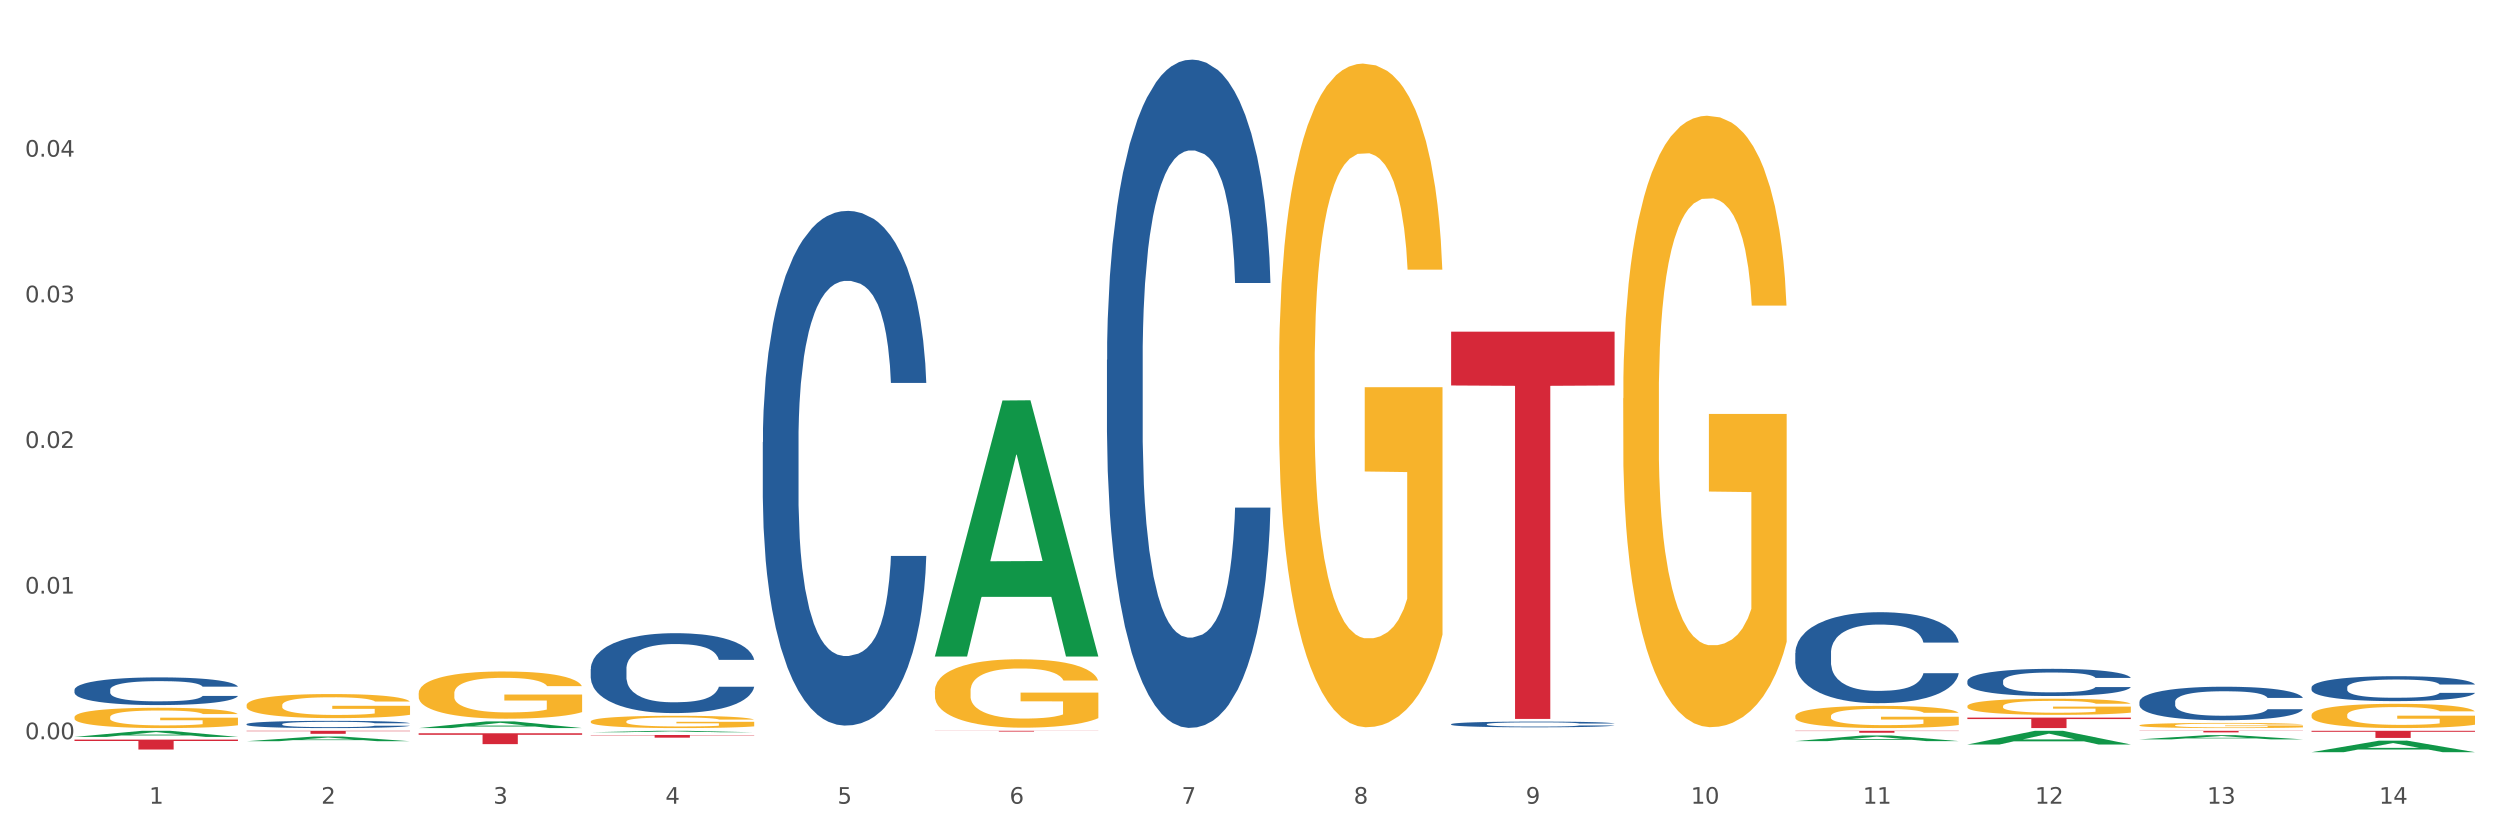 <?xml version="1.0" encoding="utf-8" standalone="no"?>
<!DOCTYPE svg PUBLIC "-//W3C//DTD SVG 1.1//EN"
  "http://www.w3.org/Graphics/SVG/1.1/DTD/svg11.dtd">
<svg xmlns:xlink="http://www.w3.org/1999/xlink" width="1080pt" height="360pt" viewBox="0 0 1080 360" xmlns="http://www.w3.org/2000/svg" version="1.1">
 <rect x="0" y="0" width="1080" height="360" fill="#333333" stroke="none"/>
 <defs>
  <style type="text/css">*{stroke-linejoin: round; stroke-linecap: butt}</style>
 </defs>
 <g id="figure_1">
  <g id="patch_1">
   <path d="M 0 360 
L 1080 360 
L 1080 0 
L 0 0 
z
" style="fill: #ffffff; stroke: #ffffff; stroke-linejoin: miter"/>
  </g>
  <g id="axes_1">
   <g id="matplotlib.axis_1">
    <g id="xtick_1">
     <g id="text_1">
      <!-- 1 -->
      <g style="fill: #4d4d4d" transform="translate(64.432 347.204) scale(0.096 -0.096)">
       <defs>
        <path id="DejaVuSans-31" d="M 794 531 
L 1825 531 
L 1825 4091 
L 703 3866 
L 703 4441 
L 1819 4666 
L 2450 4666 
L 2450 531 
L 3481 531 
L 3481 0 
L 794 0 
L 794 531 
z
" transform="scale(0.016)"/>
       </defs>
       <use xlink:href="#DejaVuSans-31"/>
      </g>
     </g>
    </g>
    <g id="xtick_2">
     <g id="text_2">
      <!-- 2 -->
      <g style="fill: #4d4d4d" transform="translate(138.771 347.204) scale(0.096 -0.096)">
       <defs>
        <path id="DejaVuSans-32" d="M 1228 531 
L 3431 531 
L 3431 0 
L 469 0 
L 469 531 
Q 828 903 1448 1529 
Q 2069 2156 2228 2338 
Q 2531 2678 2651 2914 
Q 2772 3150 2772 3378 
Q 2772 3750 2511 3984 
Q 2250 4219 1831 4219 
Q 1534 4219 1204 4116 
Q 875 4013 500 3803 
L 500 4441 
Q 881 4594 1212 4672 
Q 1544 4750 1819 4750 
Q 2544 4750 2975 4387 
Q 3406 4025 3406 3419 
Q 3406 3131 3298 2873 
Q 3191 2616 2906 2266 
Q 2828 2175 2409 1742 
Q 1991 1309 1228 531 
z
" transform="scale(0.016)"/>
       </defs>
       <use xlink:href="#DejaVuSans-32"/>
      </g>
     </g>
    </g>
    <g id="xtick_3">
     <g id="text_3">
      <!-- 3 -->
      <g style="fill: #4d4d4d" transform="translate(213.109 347.204) scale(0.096 -0.096)">
       <defs>
        <path id="DejaVuSans-33" d="M 2597 2516 
Q 3050 2419 3304 2112 
Q 3559 1806 3559 1356 
Q 3559 666 3084 287 
Q 2609 -91 1734 -91 
Q 1441 -91 1130 -33 
Q 819 25 488 141 
L 488 750 
Q 750 597 1062 519 
Q 1375 441 1716 441 
Q 2309 441 2620 675 
Q 2931 909 2931 1356 
Q 2931 1769 2642 2001 
Q 2353 2234 1838 2234 
L 1294 2234 
L 1294 2753 
L 1863 2753 
Q 2328 2753 2575 2939 
Q 2822 3125 2822 3475 
Q 2822 3834 2567 4026 
Q 2313 4219 1838 4219 
Q 1578 4219 1281 4162 
Q 984 4106 628 3988 
L 628 4550 
Q 988 4650 1302 4700 
Q 1616 4750 1894 4750 
Q 2613 4750 3031 4423 
Q 3450 4097 3450 3541 
Q 3450 3153 3228 2886 
Q 3006 2619 2597 2516 
z
" transform="scale(0.016)"/>
       </defs>
       <use xlink:href="#DejaVuSans-33"/>
      </g>
     </g>
    </g>
    <g id="xtick_4">
     <g id="text_4">
      <!-- 4 -->
      <g style="fill: #4d4d4d" transform="translate(287.448 347.204) scale(0.096 -0.096)">
       <defs>
        <path id="DejaVuSans-34" d="M 2419 4116 
L 825 1625 
L 2419 1625 
L 2419 4116 
z
M 2253 4666 
L 3047 4666 
L 3047 1625 
L 3713 1625 
L 3713 1100 
L 3047 1100 
L 3047 0 
L 2419 0 
L 2419 1100 
L 313 1100 
L 313 1709 
L 2253 4666 
z
" transform="scale(0.016)"/>
       </defs>
       <use xlink:href="#DejaVuSans-34"/>
      </g>
     </g>
    </g>
    <g id="xtick_5">
     <g id="text_5">
      <!-- 5 -->
      <g style="fill: #4d4d4d" transform="translate(361.787 347.204) scale(0.096 -0.096)">
       <defs>
        <path id="DejaVuSans-35" d="M 691 4666 
L 3169 4666 
L 3169 4134 
L 1269 4134 
L 1269 2991 
Q 1406 3038 1543 3061 
Q 1681 3084 1819 3084 
Q 2600 3084 3056 2656 
Q 3513 2228 3513 1497 
Q 3513 744 3044 326 
Q 2575 -91 1722 -91 
Q 1428 -91 1123 -41 
Q 819 9 494 109 
L 494 744 
Q 775 591 1075 516 
Q 1375 441 1709 441 
Q 2250 441 2565 725 
Q 2881 1009 2881 1497 
Q 2881 1984 2565 2268 
Q 2250 2553 1709 2553 
Q 1456 2553 1204 2497 
Q 953 2441 691 2322 
L 691 4666 
z
" transform="scale(0.016)"/>
       </defs>
       <use xlink:href="#DejaVuSans-35"/>
      </g>
     </g>
    </g>
    <g id="xtick_6">
     <g id="text_6">
      <!-- 6 -->
      <g style="fill: #4d4d4d" transform="translate(436.125 347.204) scale(0.096 -0.096)">
       <defs>
        <path id="DejaVuSans-36" d="M 2113 2584 
Q 1688 2584 1439 2293 
Q 1191 2003 1191 1497 
Q 1191 994 1439 701 
Q 1688 409 2113 409 
Q 2538 409 2786 701 
Q 3034 994 3034 1497 
Q 3034 2003 2786 2293 
Q 2538 2584 2113 2584 
z
M 3366 4563 
L 3366 3988 
Q 3128 4100 2886 4159 
Q 2644 4219 2406 4219 
Q 1781 4219 1451 3797 
Q 1122 3375 1075 2522 
Q 1259 2794 1537 2939 
Q 1816 3084 2150 3084 
Q 2853 3084 3261 2657 
Q 3669 2231 3669 1497 
Q 3669 778 3244 343 
Q 2819 -91 2113 -91 
Q 1303 -91 875 529 
Q 447 1150 447 2328 
Q 447 3434 972 4092 
Q 1497 4750 2381 4750 
Q 2619 4750 2861 4703 
Q 3103 4656 3366 4563 
z
" transform="scale(0.016)"/>
       </defs>
       <use xlink:href="#DejaVuSans-36"/>
      </g>
     </g>
    </g>
    <g id="xtick_7">
     <g id="text_7">
      <!-- 7 -->
      <g style="fill: #4d4d4d" transform="translate(510.464 347.204) scale(0.096 -0.096)">
       <defs>
        <path id="DejaVuSans-37" d="M 525 4666 
L 3525 4666 
L 3525 4397 
L 1831 0 
L 1172 0 
L 2766 4134 
L 525 4134 
L 525 4666 
z
" transform="scale(0.016)"/>
       </defs>
       <use xlink:href="#DejaVuSans-37"/>
      </g>
     </g>
    </g>
    <g id="xtick_8">
     <g id="text_8">
      <!-- 8 -->
      <g style="fill: #4d4d4d" transform="translate(584.803 347.204) scale(0.096 -0.096)">
       <defs>
        <path id="DejaVuSans-38" d="M 2034 2216 
Q 1584 2216 1326 1975 
Q 1069 1734 1069 1313 
Q 1069 891 1326 650 
Q 1584 409 2034 409 
Q 2484 409 2743 651 
Q 3003 894 3003 1313 
Q 3003 1734 2745 1975 
Q 2488 2216 2034 2216 
z
M 1403 2484 
Q 997 2584 770 2862 
Q 544 3141 544 3541 
Q 544 4100 942 4425 
Q 1341 4750 2034 4750 
Q 2731 4750 3128 4425 
Q 3525 4100 3525 3541 
Q 3525 3141 3298 2862 
Q 3072 2584 2669 2484 
Q 3125 2378 3379 2068 
Q 3634 1759 3634 1313 
Q 3634 634 3220 271 
Q 2806 -91 2034 -91 
Q 1263 -91 848 271 
Q 434 634 434 1313 
Q 434 1759 690 2068 
Q 947 2378 1403 2484 
z
M 1172 3481 
Q 1172 3119 1398 2916 
Q 1625 2713 2034 2713 
Q 2441 2713 2670 2916 
Q 2900 3119 2900 3481 
Q 2900 3844 2670 4047 
Q 2441 4250 2034 4250 
Q 1625 4250 1398 4047 
Q 1172 3844 1172 3481 
z
" transform="scale(0.016)"/>
       </defs>
       <use xlink:href="#DejaVuSans-38"/>
      </g>
     </g>
    </g>
    <g id="xtick_9">
     <g id="text_9">
      <!-- 9 -->
      <g style="fill: #4d4d4d" transform="translate(659.142 347.204) scale(0.096 -0.096)">
       <defs>
        <path id="DejaVuSans-39" d="M 703 97 
L 703 672 
Q 941 559 1184 500 
Q 1428 441 1663 441 
Q 2288 441 2617 861 
Q 2947 1281 2994 2138 
Q 2813 1869 2534 1725 
Q 2256 1581 1919 1581 
Q 1219 1581 811 2004 
Q 403 2428 403 3163 
Q 403 3881 828 4315 
Q 1253 4750 1959 4750 
Q 2769 4750 3195 4129 
Q 3622 3509 3622 2328 
Q 3622 1225 3098 567 
Q 2575 -91 1691 -91 
Q 1453 -91 1209 -44 
Q 966 3 703 97 
z
M 1959 2075 
Q 2384 2075 2632 2365 
Q 2881 2656 2881 3163 
Q 2881 3666 2632 3958 
Q 2384 4250 1959 4250 
Q 1534 4250 1286 3958 
Q 1038 3666 1038 3163 
Q 1038 2656 1286 2365 
Q 1534 2075 1959 2075 
z
" transform="scale(0.016)"/>
       </defs>
       <use xlink:href="#DejaVuSans-39"/>
      </g>
     </g>
    </g>
    <g id="xtick_10">
     <g id="text_10">
      <!-- 10 -->
      <g style="fill: #4d4d4d" transform="translate(730.426 347.204) scale(0.096 -0.096)">
       <defs>
        <path id="DejaVuSans-30" d="M 2034 4250 
Q 1547 4250 1301 3770 
Q 1056 3291 1056 2328 
Q 1056 1369 1301 889 
Q 1547 409 2034 409 
Q 2525 409 2770 889 
Q 3016 1369 3016 2328 
Q 3016 3291 2770 3770 
Q 2525 4250 2034 4250 
z
M 2034 4750 
Q 2819 4750 3233 4129 
Q 3647 3509 3647 2328 
Q 3647 1150 3233 529 
Q 2819 -91 2034 -91 
Q 1250 -91 836 529 
Q 422 1150 422 2328 
Q 422 3509 836 4129 
Q 1250 4750 2034 4750 
z
" transform="scale(0.016)"/>
       </defs>
       <use xlink:href="#DejaVuSans-31"/>
       <use xlink:href="#DejaVuSans-30" transform="translate(63.623 0)"/>
      </g>
     </g>
    </g>
    <g id="xtick_11">
     <g id="text_11">
      <!-- 11 -->
      <g style="fill: #4d4d4d" transform="translate(804.765 347.204) scale(0.096 -0.096)">
       <use xlink:href="#DejaVuSans-31"/>
       <use xlink:href="#DejaVuSans-31" transform="translate(63.623 0)"/>
      </g>
     </g>
    </g>
    <g id="xtick_12">
     <g id="text_12">
      <!-- 12 -->
      <g style="fill: #4d4d4d" transform="translate(879.104 347.204) scale(0.096 -0.096)">
       <use xlink:href="#DejaVuSans-31"/>
       <use xlink:href="#DejaVuSans-32" transform="translate(63.623 0)"/>
      </g>
     </g>
    </g>
    <g id="xtick_13">
     <g id="text_13">
      <!-- 13 -->
      <g style="fill: #4d4d4d" transform="translate(953.442 347.204) scale(0.096 -0.096)">
       <use xlink:href="#DejaVuSans-31"/>
       <use xlink:href="#DejaVuSans-33" transform="translate(63.623 0)"/>
      </g>
     </g>
    </g>
    <g id="xtick_14">
     <g id="text_14">
      <!-- 14 -->
      <g style="fill: #4d4d4d" transform="translate(1027.781 347.204) scale(0.096 -0.096)">
       <use xlink:href="#DejaVuSans-31"/>
       <use xlink:href="#DejaVuSans-34" transform="translate(63.623 0)"/>
      </g>
     </g>
    </g>
    <g id="xtick_15"/>
    <g id="xtick_16"/>
    <g id="xtick_17"/>
    <g id="xtick_18"/>
    <g id="xtick_19"/>
    <g id="xtick_20"/>
    <g id="xtick_21"/>
    <g id="xtick_22"/>
    <g id="xtick_23"/>
    <g id="xtick_24"/>
    <g id="xtick_25"/>
    <g id="xtick_26"/>
    <g id="xtick_27"/>
   </g>
   <g id="matplotlib.axis_2">
    <g id="ytick_1">
     <g id="text_15">
      <!-- 0.00 -->
      <g style="fill: #4d4d4d" transform="translate(10.8 319.346) scale(0.096 -0.096)">
       <defs>
        <path id="DejaVuSans-2e" d="M 684 794 
L 1344 794 
L 1344 0 
L 684 0 
L 684 794 
z
" transform="scale(0.016)"/>
       </defs>
       <use xlink:href="#DejaVuSans-30"/>
       <use xlink:href="#DejaVuSans-2e" transform="translate(63.623 0)"/>
       <use xlink:href="#DejaVuSans-30" transform="translate(95.41 0)"/>
       <use xlink:href="#DejaVuSans-30" transform="translate(159.033 0)"/>
      </g>
     </g>
    </g>
    <g id="ytick_2">
     <g id="text_16">
      <!-- 0.01 -->
      <g style="fill: #4d4d4d" transform="translate(10.8 256.43) scale(0.096 -0.096)">
       <use xlink:href="#DejaVuSans-30"/>
       <use xlink:href="#DejaVuSans-2e" transform="translate(63.623 0)"/>
       <use xlink:href="#DejaVuSans-30" transform="translate(95.41 0)"/>
       <use xlink:href="#DejaVuSans-31" transform="translate(159.033 0)"/>
      </g>
     </g>
    </g>
    <g id="ytick_3">
     <g id="text_17">
      <!-- 0.02 -->
      <g style="fill: #4d4d4d" transform="translate(10.8 193.515) scale(0.096 -0.096)">
       <use xlink:href="#DejaVuSans-30"/>
       <use xlink:href="#DejaVuSans-2e" transform="translate(63.623 0)"/>
       <use xlink:href="#DejaVuSans-30" transform="translate(95.41 0)"/>
       <use xlink:href="#DejaVuSans-32" transform="translate(159.033 0)"/>
      </g>
     </g>
    </g>
    <g id="ytick_4">
     <g id="text_18">
      <!-- 0.03 -->
      <g style="fill: #4d4d4d" transform="translate(10.8 130.599) scale(0.096 -0.096)">
       <use xlink:href="#DejaVuSans-30"/>
       <use xlink:href="#DejaVuSans-2e" transform="translate(63.623 0)"/>
       <use xlink:href="#DejaVuSans-30" transform="translate(95.41 0)"/>
       <use xlink:href="#DejaVuSans-33" transform="translate(159.033 0)"/>
      </g>
     </g>
    </g>
    <g id="ytick_5">
     <g id="text_19">
      <!-- 0.04 -->
      <g style="fill: #4d4d4d" transform="translate(10.8 67.683) scale(0.096 -0.096)">
       <use xlink:href="#DejaVuSans-30"/>
       <use xlink:href="#DejaVuSans-2e" transform="translate(63.623 0)"/>
       <use xlink:href="#DejaVuSans-30" transform="translate(95.41 0)"/>
       <use xlink:href="#DejaVuSans-34" transform="translate(159.033 0)"/>
      </g>
     </g>
    </g>
    <g id="ytick_6"/>
    <g id="ytick_7"/>
    <g id="ytick_8"/>
    <g id="ytick_9"/>
    <g id="ytick_10"/>
   </g>
   <g id="PolyCollection_1">
    <path d="M 106.514 304.638 
L 106.597 304.629 
L 106.597 304.286 
L 106.764 303.991 
L 107.598 303.278 
L 108.848 302.688 
L 109.765 302.374 
L 110.683 302.118 
L 111.767 301.861 
L 113.101 301.595 
L 115.519 301.205 
L 117.019 301.005 
L 118.854 300.796 
L 122.189 300.491 
L 124.607 300.32 
L 127.108 300.177 
L 131.194 300.006 
L 133.862 299.93 
L 136.697 299.873 
L 140.115 299.835 
L 142.7 299.825 
L 148.37 299.854 
L 153.206 299.94 
L 155.54 300.006 
L 158.542 300.12 
L 160.126 300.196 
L 162.711 300.349 
L 165.379 300.548 
L 167.213 300.719 
L 169.965 301.043 
L 172.049 301.366 
L 173.967 301.766 
L 174.968 302.042 
L 175.718 302.298 
L 176.385 302.593 
L 177.052 303.059 
L 162.044 303.059 
L 161.46 302.726 
L 160.543 302.412 
L 159.209 302.108 
L 158.042 301.918 
L 156.041 301.68 
L 154.206 301.528 
L 152.289 301.414 
L 149.954 301.319 
L 148.12 301.271 
L 145.535 301.233 
L 140.449 301.243 
L 137.03 301.319 
L 134.696 301.414 
L 133.195 301.499 
L 131.861 301.595 
L 130.36 301.728 
L 128.609 301.927 
L 127.358 302.108 
L 126.108 302.336 
L 125.107 302.565 
L 124.19 302.831 
L 123.44 303.116 
L 122.856 303.411 
L 122.356 303.773 
L 121.939 304.372 
L 121.939 305.675 
L 122.106 305.97 
L 122.522 306.36 
L 123.023 306.655 
L 123.856 307.006 
L 124.607 307.244 
L 126.024 307.587 
L 127.609 307.872 
L 128.859 308.053 
L 130.11 308.205 
L 132.278 308.414 
L 134.696 308.585 
L 136.78 308.69 
L 139.615 308.785 
L 141.533 308.823 
L 143.2 308.842 
L 147.286 308.842 
L 150.204 308.814 
L 153.456 308.747 
L 155.957 308.661 
L 158.042 308.557 
L 160.376 308.386 
L 161.877 308.224 
L 161.877 306.236 
L 143.534 306.227 
L 143.534 304.904 
L 177.135 304.904 
L 177.135 308.785 
L 175.718 308.985 
L 174.134 309.165 
L 172.466 309.327 
L 169.965 309.527 
L 166.963 309.717 
L 164.295 309.85 
L 161.46 309.964 
L 158.125 310.069 
L 153.789 310.164 
L 151.121 310.202 
L 147.786 310.231 
L 143.867 310.24 
L 140.449 310.221 
L 137.114 310.174 
L 133.612 310.088 
L 130.193 309.964 
L 127.609 309.841 
L 125.024 309.689 
L 122.272 309.489 
L 120.104 309.299 
L 118.437 309.127 
L 116.603 308.909 
L 114.601 308.623 
L 113.101 308.367 
L 111.767 308.1 
L 110.349 307.758 
L 109.349 307.463 
L 108.348 307.092 
L 107.764 306.816 
L 107.097 306.388 
L 106.597 305.789 
L 106.514 304.638 
z
" clip-path="url(#pd91f4e8ef5)" style="fill: #f7b32b"/>
    <path d="M 849.901 305.07 
L 849.984 305.064 
L 849.984 304.834 
L 850.151 304.636 
L 850.985 304.157 
L 852.235 303.761 
L 853.153 303.55 
L 854.07 303.378 
L 855.154 303.206 
L 856.488 303.027 
L 858.906 302.765 
L 860.407 302.631 
L 862.241 302.49 
L 865.576 302.286 
L 867.994 302.171 
L 870.495 302.075 
L 874.581 301.96 
L 877.249 301.909 
L 880.084 301.871 
L 883.502 301.845 
L 886.087 301.839 
L 891.757 301.858 
L 896.593 301.915 
L 898.927 301.96 
L 901.929 302.037 
L 903.513 302.088 
L 906.098 302.19 
L 908.766 302.324 
L 910.601 302.439 
L 913.352 302.656 
L 915.436 302.873 
L 917.354 303.142 
L 918.355 303.327 
L 919.105 303.499 
L 919.772 303.697 
L 920.439 304.01 
L 905.431 304.01 
L 904.847 303.787 
L 903.93 303.576 
L 902.596 303.372 
L 901.429 303.244 
L 899.428 303.084 
L 897.593 302.982 
L 895.676 302.905 
L 893.341 302.842 
L 891.507 302.81 
L 888.922 302.784 
L 883.836 302.79 
L 880.417 302.842 
L 878.083 302.905 
L 876.582 302.963 
L 875.248 303.027 
L 873.747 303.116 
L 871.996 303.25 
L 870.745 303.372 
L 869.495 303.525 
L 868.494 303.678 
L 867.577 303.857 
L 866.827 304.049 
L 866.243 304.247 
L 865.743 304.489 
L 865.326 304.892 
L 865.326 305.767 
L 865.493 305.965 
L 865.91 306.226 
L 866.41 306.424 
L 867.244 306.661 
L 867.994 306.82 
L 869.411 307.05 
L 870.996 307.242 
L 872.246 307.363 
L 873.497 307.465 
L 875.665 307.606 
L 878.083 307.721 
L 880.167 307.791 
L 883.002 307.855 
L 884.92 307.881 
L 886.587 307.893 
L 890.673 307.893 
L 893.591 307.874 
L 896.843 307.829 
L 899.344 307.772 
L 901.429 307.702 
L 903.763 307.587 
L 905.264 307.478 
L 905.264 306.143 
L 886.921 306.137 
L 886.921 305.249 
L 920.523 305.249 
L 920.523 307.855 
L 919.105 307.989 
L 917.521 308.11 
L 915.853 308.219 
L 913.352 308.353 
L 910.35 308.481 
L 907.682 308.57 
L 904.847 308.647 
L 901.512 308.717 
L 897.177 308.781 
L 894.508 308.807 
L 891.173 308.826 
L 887.254 308.832 
L 883.836 308.819 
L 880.501 308.787 
L 876.999 308.73 
L 873.58 308.647 
L 870.996 308.564 
L 868.411 308.462 
L 865.659 308.328 
L 863.492 308.2 
L 861.824 308.085 
L 859.99 307.938 
L 857.989 307.746 
L 856.488 307.574 
L 855.154 307.395 
L 853.736 307.165 
L 852.736 306.967 
L 851.735 306.718 
L 851.151 306.533 
L 850.484 306.246 
L 849.984 305.843 
L 849.901 305.07 
z
" clip-path="url(#pd91f4e8ef5)" style="fill: #f7b32b"/>
    <path d="M 701.223 172.057 
L 701.307 171.816 
L 701.307 163.131 
L 701.474 155.653 
L 702.307 137.56 
L 703.558 122.603 
L 704.475 114.642 
L 705.392 108.129 
L 706.476 101.615 
L 707.81 94.861 
L 710.228 84.97 
L 711.729 79.904 
L 713.563 74.597 
L 716.899 66.877 
L 719.317 62.535 
L 721.818 58.916 
L 725.903 54.574 
L 728.572 52.644 
L 731.406 51.197 
L 734.825 50.232 
L 737.41 49.99 
L 743.08 50.714 
L 747.915 52.885 
L 750.25 54.574 
L 753.252 57.469 
L 754.836 59.399 
L 757.421 63.258 
L 760.089 68.324 
L 761.923 72.667 
L 764.675 80.869 
L 766.759 89.071 
L 768.677 99.203 
L 769.677 106.199 
L 770.428 112.712 
L 771.095 120.191 
L 771.762 132.012 
L 756.754 132.012 
L 756.17 123.568 
L 755.253 115.607 
L 753.919 107.888 
L 752.751 103.063 
L 750.75 97.032 
L 748.916 93.172 
L 746.998 90.277 
L 744.664 87.865 
L 742.829 86.659 
L 740.245 85.694 
L 735.159 85.935 
L 731.74 87.865 
L 729.405 90.277 
L 727.905 92.448 
L 726.571 94.861 
L 725.07 98.238 
L 723.319 103.304 
L 722.068 107.888 
L 720.817 113.677 
L 719.817 119.467 
L 718.9 126.222 
L 718.149 133.459 
L 717.566 140.937 
L 717.065 150.104 
L 716.648 165.303 
L 716.648 198.352 
L 716.815 205.831 
L 717.232 215.721 
L 717.732 223.2 
L 718.566 232.126 
L 719.317 238.157 
L 720.734 246.841 
L 722.318 254.078 
L 723.569 258.662 
L 724.82 262.522 
L 726.987 267.829 
L 729.405 272.171 
L 731.49 274.825 
L 734.325 277.237 
L 736.242 278.202 
L 737.91 278.685 
L 741.996 278.685 
L 744.914 277.961 
L 748.166 276.272 
L 750.667 274.101 
L 752.751 271.448 
L 755.086 267.105 
L 756.587 263.004 
L 756.587 212.585 
L 738.244 212.344 
L 738.244 178.812 
L 771.845 178.812 
L 771.845 277.237 
L 770.428 282.303 
L 768.844 286.887 
L 767.176 290.988 
L 764.675 296.054 
L 761.673 300.879 
L 759.005 304.256 
L 756.17 307.151 
L 752.835 309.805 
L 748.499 312.217 
L 745.831 313.182 
L 742.496 313.906 
L 738.577 314.147 
L 735.159 313.664 
L 731.823 312.458 
L 728.321 310.287 
L 724.903 307.151 
L 722.318 304.015 
L 719.733 300.155 
L 716.982 295.089 
L 714.814 290.264 
L 713.147 285.922 
L 711.312 280.373 
L 709.311 273.136 
L 707.81 266.623 
L 706.476 259.868 
L 705.059 251.184 
L 704.058 243.705 
L 703.058 234.297 
L 702.474 227.301 
L 701.807 216.445 
L 701.307 201.247 
L 701.223 172.057 
z
" clip-path="url(#pd91f4e8ef5)" style="fill: #f7b32b"/>
    <path d="M 775.562 309.375 
L 775.645 309.366 
L 775.645 309.05 
L 775.812 308.778 
L 776.646 308.121 
L 777.897 307.577 
L 778.814 307.288 
L 779.731 307.051 
L 780.815 306.814 
L 782.149 306.569 
L 784.567 306.209 
L 786.068 306.025 
L 787.902 305.832 
L 791.237 305.552 
L 793.655 305.394 
L 796.157 305.262 
L 800.242 305.105 
L 802.91 305.035 
L 805.745 304.982 
L 809.164 304.947 
L 811.748 304.938 
L 817.418 304.964 
L 822.254 305.043 
L 824.589 305.105 
L 827.59 305.21 
L 829.175 305.28 
L 831.759 305.42 
L 834.427 305.604 
L 836.262 305.762 
L 839.013 306.06 
L 841.098 306.358 
L 843.015 306.727 
L 844.016 306.981 
L 844.766 307.218 
L 845.433 307.49 
L 846.1 307.919 
L 831.092 307.919 
L 830.509 307.612 
L 829.592 307.323 
L 828.257 307.042 
L 827.09 306.867 
L 825.089 306.648 
L 823.255 306.508 
L 821.337 306.402 
L 819.002 306.315 
L 817.168 306.271 
L 814.583 306.236 
L 809.497 306.245 
L 806.079 306.315 
L 803.744 306.402 
L 802.243 306.481 
L 800.909 306.569 
L 799.408 306.692 
L 797.657 306.876 
L 796.407 307.042 
L 795.156 307.253 
L 794.156 307.463 
L 793.238 307.709 
L 792.488 307.972 
L 791.904 308.244 
L 791.404 308.577 
L 790.987 309.129 
L 790.987 310.33 
L 791.154 310.602 
L 791.571 310.962 
L 792.071 311.234 
L 792.905 311.558 
L 793.655 311.777 
L 795.073 312.093 
L 796.657 312.356 
L 797.908 312.522 
L 799.158 312.663 
L 801.326 312.856 
L 803.744 313.013 
L 805.829 313.11 
L 808.663 313.198 
L 810.581 313.233 
L 812.249 313.25 
L 816.334 313.25 
L 819.253 313.224 
L 822.504 313.163 
L 825.006 313.084 
L 827.09 312.987 
L 829.425 312.829 
L 830.926 312.68 
L 830.926 310.848 
L 812.582 310.839 
L 812.582 309.62 
L 846.184 309.62 
L 846.184 313.198 
L 844.766 313.382 
L 843.182 313.548 
L 841.515 313.697 
L 839.013 313.882 
L 836.012 314.057 
L 833.344 314.18 
L 830.509 314.285 
L 827.174 314.381 
L 822.838 314.469 
L 820.17 314.504 
L 816.835 314.53 
L 812.916 314.539 
L 809.497 314.522 
L 806.162 314.478 
L 802.66 314.399 
L 799.242 314.285 
L 796.657 314.171 
L 794.072 314.031 
L 791.321 313.846 
L 789.153 313.671 
L 787.485 313.513 
L 785.651 313.312 
L 783.65 313.049 
L 782.149 312.812 
L 780.815 312.566 
L 779.398 312.251 
L 778.397 311.979 
L 777.396 311.637 
L 776.813 311.383 
L 776.146 310.988 
L 775.645 310.436 
L 775.562 309.375 
z
" clip-path="url(#pd91f4e8ef5)" style="fill: #f7b32b"/>
    <path d="M 552.546 159.952 
L 552.629 159.69 
L 552.629 150.264 
L 552.796 142.146 
L 553.63 122.508 
L 554.881 106.273 
L 555.798 97.632 
L 556.715 90.562 
L 557.799 83.492 
L 559.133 76.16 
L 561.551 65.425 
L 563.052 59.926 
L 564.886 54.165 
L 568.221 45.786 
L 570.639 41.073 
L 573.141 37.145 
L 577.226 32.432 
L 579.894 30.337 
L 582.729 28.766 
L 586.148 27.718 
L 588.732 27.456 
L 594.402 28.242 
L 599.238 30.599 
L 601.573 32.432 
L 604.574 35.574 
L 606.158 37.668 
L 608.743 41.858 
L 611.411 47.357 
L 613.246 52.07 
L 615.997 60.973 
L 618.082 69.876 
L 619.999 80.874 
L 621 88.467 
L 621.75 95.537 
L 622.417 103.654 
L 623.084 116.485 
L 608.076 116.485 
L 607.493 107.32 
L 606.575 98.679 
L 605.241 90.3 
L 604.074 85.063 
L 602.073 78.517 
L 600.239 74.327 
L 598.321 71.185 
L 595.986 68.567 
L 594.152 67.257 
L 591.567 66.21 
L 586.481 66.472 
L 583.063 68.567 
L 580.728 71.185 
L 579.227 73.542 
L 577.893 76.16 
L 576.392 79.826 
L 574.641 85.325 
L 573.391 90.3 
L 572.14 96.585 
L 571.139 102.869 
L 570.222 110.201 
L 569.472 118.056 
L 568.888 126.174 
L 568.388 136.124 
L 567.971 152.62 
L 567.971 188.494 
L 568.138 196.611 
L 568.555 207.347 
L 569.055 215.464 
L 569.889 225.152 
L 570.639 231.699 
L 572.057 241.125 
L 573.641 248.981 
L 574.891 253.956 
L 576.142 258.145 
L 578.31 263.906 
L 580.728 268.619 
L 582.812 271.5 
L 585.647 274.118 
L 587.565 275.166 
L 589.233 275.689 
L 593.318 275.689 
L 596.236 274.904 
L 599.488 273.071 
L 601.99 270.714 
L 604.074 267.834 
L 606.409 263.121 
L 607.909 258.669 
L 607.909 203.943 
L 589.566 203.681 
L 589.566 167.284 
L 623.168 167.284 
L 623.168 274.118 
L 621.75 279.617 
L 620.166 284.592 
L 618.499 289.044 
L 615.997 294.543 
L 612.996 299.779 
L 610.327 303.445 
L 607.493 306.588 
L 604.157 309.468 
L 599.822 312.086 
L 597.154 313.134 
L 593.818 313.919 
L 589.9 314.181 
L 586.481 313.657 
L 583.146 312.348 
L 579.644 309.992 
L 576.226 306.588 
L 573.641 303.184 
L 571.056 298.994 
L 568.305 293.495 
L 566.137 288.258 
L 564.469 283.545 
L 562.635 277.522 
L 560.634 269.667 
L 559.133 262.597 
L 557.799 255.265 
L 556.381 245.839 
L 555.381 237.721 
L 554.38 227.509 
L 553.797 219.916 
L 553.13 208.132 
L 552.629 191.636 
L 552.546 159.952 
z
" clip-path="url(#pd91f4e8ef5)" style="fill: #f7b32b"/>
    <path d="M 403.869 298.46 
L 403.952 298.433 
L 403.952 297.461 
L 404.119 296.624 
L 404.952 294.599 
L 406.203 292.925 
L 407.12 292.034 
L 408.037 291.304 
L 409.121 290.575 
L 410.455 289.819 
L 412.873 288.712 
L 414.374 288.145 
L 416.209 287.551 
L 419.544 286.687 
L 421.962 286.201 
L 424.463 285.796 
L 428.549 285.31 
L 431.217 285.094 
L 434.052 284.932 
L 437.47 284.823 
L 440.055 284.796 
L 445.725 284.877 
L 450.561 285.121 
L 452.895 285.31 
L 455.897 285.634 
L 457.481 285.85 
L 460.066 286.282 
L 462.734 286.849 
L 464.568 287.335 
L 467.32 288.253 
L 469.404 289.171 
L 471.322 290.305 
L 472.322 291.088 
L 473.073 291.818 
L 473.74 292.655 
L 474.407 293.978 
L 459.399 293.978 
L 458.815 293.033 
L 457.898 292.142 
L 456.564 291.277 
L 455.397 290.737 
L 453.396 290.062 
L 451.561 289.63 
L 449.643 289.306 
L 447.309 289.036 
L 445.475 288.901 
L 442.89 288.793 
L 437.804 288.82 
L 434.385 289.036 
L 432.051 289.306 
L 430.55 289.549 
L 429.216 289.819 
L 427.715 290.197 
L 425.964 290.764 
L 424.713 291.277 
L 423.463 291.926 
L 422.462 292.574 
L 421.545 293.33 
L 420.794 294.14 
L 420.211 294.977 
L 419.711 296.003 
L 419.294 297.704 
L 419.294 301.404 
L 419.46 302.241 
L 419.877 303.348 
L 420.378 304.185 
L 421.211 305.184 
L 421.962 305.86 
L 423.379 306.832 
L 424.963 307.642 
L 426.214 308.155 
L 427.465 308.587 
L 429.633 309.181 
L 432.051 309.667 
L 434.135 309.964 
L 436.97 310.234 
L 438.888 310.342 
L 440.555 310.396 
L 444.641 310.396 
L 447.559 310.315 
L 450.811 310.126 
L 453.312 309.883 
L 455.397 309.586 
L 457.731 309.1 
L 459.232 308.641 
L 459.232 302.997 
L 440.889 302.97 
L 440.889 299.217 
L 474.49 299.217 
L 474.49 310.234 
L 473.073 310.801 
L 471.489 311.314 
L 469.821 311.773 
L 467.32 312.341 
L 464.318 312.881 
L 461.65 313.259 
L 458.815 313.583 
L 455.48 313.88 
L 451.144 314.15 
L 448.476 314.258 
L 445.141 314.339 
L 441.222 314.366 
L 437.804 314.312 
L 434.469 314.177 
L 430.967 313.934 
L 427.548 313.583 
L 424.963 313.232 
L 422.379 312.8 
L 419.627 312.233 
L 417.459 311.692 
L 415.792 311.206 
L 413.957 310.585 
L 411.956 309.775 
L 410.455 309.046 
L 409.121 308.29 
L 407.704 307.318 
L 406.703 306.481 
L 405.703 305.428 
L 405.119 304.644 
L 404.452 303.429 
L 403.952 301.728 
L 403.869 298.46 
z
" clip-path="url(#pd91f4e8ef5)" style="fill: #f7b32b"/>
    <path d="M 255.191 311.676 
L 255.275 311.672 
L 255.275 311.497 
L 255.441 311.346 
L 256.275 310.981 
L 257.526 310.68 
L 258.443 310.52 
L 259.36 310.389 
L 260.444 310.257 
L 261.778 310.121 
L 264.196 309.922 
L 265.697 309.82 
L 267.531 309.713 
L 270.866 309.557 
L 273.284 309.47 
L 275.786 309.397 
L 279.871 309.31 
L 282.539 309.271 
L 285.374 309.242 
L 288.793 309.222 
L 291.377 309.217 
L 297.047 309.232 
L 301.883 309.276 
L 304.218 309.31 
L 307.219 309.368 
L 308.804 309.407 
L 311.388 309.485 
L 314.057 309.587 
L 315.891 309.674 
L 318.642 309.839 
L 320.727 310.005 
L 322.645 310.209 
L 323.645 310.35 
L 324.395 310.481 
L 325.062 310.632 
L 325.73 310.87 
L 310.721 310.87 
L 310.138 310.7 
L 309.221 310.539 
L 307.886 310.384 
L 306.719 310.286 
L 304.718 310.165 
L 302.884 310.087 
L 300.966 310.029 
L 298.631 309.98 
L 296.797 309.956 
L 294.212 309.937 
L 289.126 309.941 
L 285.708 309.98 
L 283.373 310.029 
L 281.872 310.073 
L 280.538 310.121 
L 279.037 310.189 
L 277.286 310.291 
L 276.036 310.384 
L 274.785 310.5 
L 273.785 310.617 
L 272.867 310.753 
L 272.117 310.899 
L 271.533 311.05 
L 271.033 311.234 
L 270.616 311.54 
L 270.616 312.206 
L 270.783 312.357 
L 271.2 312.556 
L 271.7 312.707 
L 272.534 312.887 
L 273.284 313.008 
L 274.702 313.183 
L 276.286 313.329 
L 277.537 313.421 
L 278.787 313.499 
L 280.955 313.606 
L 283.373 313.693 
L 285.458 313.747 
L 288.292 313.796 
L 290.21 313.815 
L 291.878 313.825 
L 295.963 313.825 
L 298.882 313.81 
L 302.133 313.776 
L 304.635 313.732 
L 306.719 313.679 
L 309.054 313.591 
L 310.555 313.509 
L 310.555 312.493 
L 292.211 312.488 
L 292.211 311.813 
L 325.813 311.813 
L 325.813 313.796 
L 324.395 313.898 
L 322.811 313.99 
L 321.144 314.073 
L 318.642 314.175 
L 315.641 314.272 
L 312.973 314.34 
L 310.138 314.398 
L 306.803 314.452 
L 302.467 314.5 
L 299.799 314.52 
L 296.464 314.534 
L 292.545 314.539 
L 289.126 314.529 
L 285.791 314.505 
L 282.289 314.461 
L 278.871 314.398 
L 276.286 314.335 
L 273.701 314.257 
L 270.95 314.155 
L 268.782 314.058 
L 267.114 313.97 
L 265.28 313.859 
L 263.279 313.713 
L 261.778 313.582 
L 260.444 313.446 
L 259.027 313.271 
L 258.026 313.12 
L 257.025 312.93 
L 256.442 312.789 
L 255.775 312.571 
L 255.275 312.265 
L 255.191 311.676 
z
" clip-path="url(#pd91f4e8ef5)" style="fill: #f7b32b"/>
    <path d="M 180.852 299.506 
L 180.936 299.487 
L 180.936 298.816 
L 181.103 298.238 
L 181.936 296.84 
L 183.187 295.685 
L 184.104 295.069 
L 185.021 294.566 
L 186.105 294.063 
L 187.439 293.541 
L 189.857 292.777 
L 191.358 292.385 
L 193.192 291.975 
L 196.528 291.379 
L 198.946 291.043 
L 201.447 290.764 
L 205.533 290.428 
L 208.201 290.279 
L 211.036 290.167 
L 214.454 290.093 
L 217.039 290.074 
L 222.709 290.13 
L 227.545 290.298 
L 229.879 290.428 
L 232.881 290.652 
L 234.465 290.801 
L 237.05 291.099 
L 239.718 291.491 
L 241.552 291.826 
L 244.304 292.46 
L 246.388 293.094 
L 248.306 293.877 
L 249.306 294.417 
L 250.057 294.92 
L 250.724 295.498 
L 251.391 296.411 
L 236.383 296.411 
L 235.799 295.759 
L 234.882 295.144 
L 233.548 294.548 
L 232.38 294.175 
L 230.379 293.709 
L 228.545 293.411 
L 226.627 293.187 
L 224.293 293.001 
L 222.458 292.907 
L 219.874 292.833 
L 214.788 292.851 
L 211.369 293.001 
L 209.034 293.187 
L 207.534 293.355 
L 206.2 293.541 
L 204.699 293.802 
L 202.948 294.193 
L 201.697 294.548 
L 200.446 294.995 
L 199.446 295.442 
L 198.529 295.964 
L 197.778 296.523 
L 197.195 297.101 
L 196.694 297.809 
L 196.277 298.984 
L 196.277 301.537 
L 196.444 302.115 
L 196.861 302.879 
L 197.361 303.457 
L 198.195 304.147 
L 198.946 304.613 
L 200.363 305.284 
L 201.947 305.843 
L 203.198 306.197 
L 204.449 306.495 
L 206.616 306.905 
L 209.034 307.241 
L 211.119 307.446 
L 213.954 307.632 
L 215.871 307.707 
L 217.539 307.744 
L 221.625 307.744 
L 224.543 307.688 
L 227.795 307.558 
L 230.296 307.39 
L 232.38 307.185 
L 234.715 306.849 
L 236.216 306.532 
L 236.216 302.637 
L 217.873 302.618 
L 217.873 300.027 
L 251.474 300.027 
L 251.474 307.632 
L 250.057 308.024 
L 248.473 308.378 
L 246.805 308.695 
L 244.304 309.086 
L 241.302 309.459 
L 238.634 309.72 
L 235.799 309.943 
L 232.464 310.148 
L 228.128 310.335 
L 225.46 310.409 
L 222.125 310.465 
L 218.206 310.484 
L 214.788 310.447 
L 211.452 310.353 
L 207.951 310.186 
L 204.532 309.943 
L 201.947 309.701 
L 199.362 309.403 
L 196.611 309.011 
L 194.443 308.639 
L 192.776 308.303 
L 190.941 307.874 
L 188.94 307.315 
L 187.439 306.812 
L 186.105 306.29 
L 184.688 305.619 
L 183.687 305.041 
L 182.687 304.314 
L 182.103 303.774 
L 181.436 302.935 
L 180.936 301.761 
L 180.852 299.506 
z
" clip-path="url(#pd91f4e8ef5)" style="fill: #f7b32b"/>
    <path d="M 924.24 313.338 
L 924.323 313.336 
L 924.323 313.263 
L 924.49 313.2 
L 925.323 313.047 
L 926.574 312.92 
L 927.491 312.853 
L 928.408 312.798 
L 929.492 312.743 
L 930.826 312.686 
L 933.244 312.602 
L 934.745 312.56 
L 936.58 312.515 
L 939.915 312.45 
L 942.333 312.413 
L 944.834 312.382 
L 948.92 312.346 
L 951.588 312.329 
L 954.423 312.317 
L 957.841 312.309 
L 960.426 312.307 
L 966.096 312.313 
L 970.932 312.331 
L 973.266 312.346 
L 976.268 312.37 
L 977.852 312.386 
L 980.437 312.419 
L 983.105 312.462 
L 984.939 312.498 
L 987.691 312.568 
L 989.775 312.637 
L 991.693 312.723 
L 992.693 312.782 
L 993.444 312.837 
L 994.111 312.9 
L 994.778 313 
L 979.77 313 
L 979.186 312.929 
L 978.269 312.861 
L 976.935 312.796 
L 975.768 312.755 
L 973.766 312.704 
L 971.932 312.672 
L 970.014 312.647 
L 967.68 312.627 
L 965.845 312.617 
L 963.261 312.609 
L 958.175 312.611 
L 954.756 312.627 
L 952.422 312.647 
L 950.921 312.666 
L 949.587 312.686 
L 948.086 312.715 
L 946.335 312.757 
L 945.084 312.796 
L 943.834 312.845 
L 942.833 312.894 
L 941.916 312.951 
L 941.165 313.012 
L 940.582 313.075 
L 940.081 313.153 
L 939.665 313.281 
L 939.665 313.561 
L 939.831 313.624 
L 940.248 313.707 
L 940.749 313.771 
L 941.582 313.846 
L 942.333 313.897 
L 943.75 313.97 
L 945.334 314.031 
L 946.585 314.07 
L 947.836 314.103 
L 950.004 314.148 
L 952.422 314.184 
L 954.506 314.207 
L 957.341 314.227 
L 959.259 314.235 
L 960.926 314.239 
L 965.012 314.239 
L 967.93 314.233 
L 971.182 314.219 
L 973.683 314.201 
L 975.768 314.178 
L 978.102 314.142 
L 979.603 314.107 
L 979.603 313.681 
L 961.26 313.679 
L 961.26 313.395 
L 994.861 313.395 
L 994.861 314.227 
L 993.444 314.27 
L 991.86 314.309 
L 990.192 314.343 
L 987.691 314.386 
L 984.689 314.427 
L 982.021 314.456 
L 979.186 314.48 
L 975.851 314.502 
L 971.515 314.523 
L 968.847 314.531 
L 965.512 314.537 
L 961.593 314.539 
L 958.175 314.535 
L 954.84 314.525 
L 951.338 314.507 
L 947.919 314.48 
L 945.334 314.453 
L 942.75 314.421 
L 939.998 314.378 
L 937.83 314.337 
L 936.163 314.301 
L 934.328 314.254 
L 932.327 314.193 
L 930.826 314.138 
L 929.492 314.08 
L 928.075 314.007 
L 927.074 313.944 
L 926.074 313.864 
L 925.49 313.805 
L 924.823 313.713 
L 924.323 313.585 
L 924.24 313.338 
z
" clip-path="url(#pd91f4e8ef5)" style="fill: #f7b32b"/>
    <path d="M 998.578 308.894 
L 998.662 308.885 
L 998.662 308.54 
L 998.828 308.243 
L 999.662 307.524 
L 1000.913 306.93 
L 1001.83 306.613 
L 1002.747 306.355 
L 1003.831 306.096 
L 1005.165 305.827 
L 1007.583 305.435 
L 1009.084 305.233 
L 1010.918 305.022 
L 1014.253 304.716 
L 1016.671 304.543 
L 1019.173 304.399 
L 1023.258 304.227 
L 1025.926 304.15 
L 1028.761 304.093 
L 1032.18 304.054 
L 1034.765 304.045 
L 1040.434 304.074 
L 1045.27 304.16 
L 1047.605 304.227 
L 1050.607 304.342 
L 1052.191 304.419 
L 1054.775 304.572 
L 1057.444 304.773 
L 1059.278 304.946 
L 1062.029 305.272 
L 1064.114 305.597 
L 1066.032 306 
L 1067.032 306.278 
L 1067.783 306.537 
L 1068.45 306.834 
L 1069.117 307.303 
L 1054.108 307.303 
L 1053.525 306.968 
L 1052.608 306.652 
L 1051.274 306.345 
L 1050.106 306.153 
L 1048.105 305.914 
L 1046.271 305.76 
L 1044.353 305.645 
L 1042.019 305.55 
L 1040.184 305.502 
L 1037.599 305.463 
L 1032.513 305.473 
L 1029.095 305.55 
L 1026.76 305.645 
L 1025.259 305.732 
L 1023.925 305.827 
L 1022.425 305.962 
L 1020.674 306.163 
L 1019.423 306.345 
L 1018.172 306.575 
L 1017.172 306.805 
L 1016.255 307.073 
L 1015.504 307.361 
L 1014.92 307.658 
L 1014.42 308.022 
L 1014.003 308.626 
L 1014.003 309.939 
L 1014.17 310.236 
L 1014.587 310.629 
L 1015.087 310.926 
L 1015.921 311.281 
L 1016.671 311.52 
L 1018.089 311.865 
L 1019.673 312.153 
L 1020.924 312.335 
L 1022.174 312.488 
L 1024.342 312.699 
L 1026.76 312.872 
L 1028.845 312.977 
L 1031.68 313.073 
L 1033.597 313.111 
L 1035.265 313.13 
L 1039.35 313.13 
L 1042.269 313.102 
L 1045.52 313.034 
L 1048.022 312.948 
L 1050.106 312.843 
L 1052.441 312.67 
L 1053.942 312.507 
L 1053.942 310.504 
L 1035.598 310.495 
L 1035.598 309.163 
L 1069.2 309.163 
L 1069.2 313.073 
L 1067.783 313.274 
L 1066.198 313.456 
L 1064.531 313.619 
L 1062.029 313.82 
L 1059.028 314.012 
L 1056.36 314.146 
L 1053.525 314.261 
L 1050.19 314.367 
L 1045.854 314.462 
L 1043.186 314.501 
L 1039.851 314.53 
L 1035.932 314.539 
L 1032.513 314.52 
L 1029.178 314.472 
L 1025.676 314.386 
L 1022.258 314.261 
L 1019.673 314.137 
L 1017.088 313.983 
L 1014.337 313.782 
L 1012.169 313.59 
L 1010.501 313.418 
L 1008.667 313.197 
L 1006.666 312.91 
L 1005.165 312.651 
L 1003.831 312.383 
L 1002.414 312.038 
L 1001.413 311.741 
L 1000.413 311.367 
L 999.829 311.089 
L 999.162 310.658 
L 998.662 310.054 
L 998.578 308.894 
z
" clip-path="url(#pd91f4e8ef5)" style="fill: #f7b32b"/>
    <path d="M 626.885 312.841 
L 626.968 312.838 
L 626.968 312.775 
L 627.219 312.689 
L 628.137 312.531 
L 629.306 312.411 
L 631.309 312.271 
L 632.394 312.212 
L 633.813 312.146 
L 636.735 312.04 
L 640.074 311.949 
L 642.411 311.9 
L 644.164 311.868 
L 648.088 311.811 
L 650.342 311.787 
L 652.679 311.766 
L 654.683 311.753 
L 658.022 311.737 
L 660.693 311.73 
L 663.782 311.728 
L 666.369 311.73 
L 669.792 311.739 
L 674.801 311.766 
L 676.721 311.782 
L 679.308 311.809 
L 681.98 311.845 
L 684.15 311.882 
L 686.654 311.934 
L 689.242 312.001 
L 691.747 312.087 
L 693.5 312.167 
L 694.919 312.25 
L 696.171 312.352 
L 697.089 312.463 
L 697.506 312.556 
L 682.23 312.556 
L 681.813 312.472 
L 680.978 312.381 
L 680.143 312.32 
L 679.225 312.271 
L 677.806 312.214 
L 676.554 312.178 
L 674.467 312.135 
L 672.547 312.108 
L 670.961 312.092 
L 669.041 312.078 
L 664.95 312.065 
L 662.029 312.065 
L 660.192 312.069 
L 657.938 312.081 
L 656.018 312.096 
L 653.764 312.124 
L 652.011 312.153 
L 650.258 312.191 
L 649.257 312.219 
L 647.754 312.268 
L 646.752 312.309 
L 645.417 312.379 
L 644.665 312.429 
L 643.33 312.558 
L 642.745 312.653 
L 642.495 312.718 
L 642.328 312.791 
L 642.328 313.144 
L 642.829 313.302 
L 643.246 313.37 
L 643.914 313.447 
L 645.166 313.546 
L 647.003 313.644 
L 648.923 313.714 
L 650.509 313.757 
L 652.011 313.788 
L 653.514 313.813 
L 655.35 313.836 
L 656.853 313.849 
L 659.107 313.863 
L 661.778 313.87 
L 663.865 313.87 
L 668.122 313.859 
L 670.042 313.847 
L 671.879 313.831 
L 673.882 313.806 
L 675.468 313.779 
L 676.387 313.759 
L 677.889 313.716 
L 679.058 313.671 
L 680.06 313.619 
L 680.728 313.573 
L 681.479 313.506 
L 682.063 313.429 
L 682.23 313.388 
L 697.506 313.388 
L 697.173 313.469 
L 696.588 313.549 
L 695.42 313.655 
L 694.501 313.716 
L 693.082 313.791 
L 691.58 313.854 
L 689.493 313.924 
L 687.573 313.976 
L 685.569 314.021 
L 683.399 314.062 
L 679.475 314.119 
L 678.056 314.134 
L 675.051 314.162 
L 672.714 314.177 
L 669.291 314.193 
L 665.785 314.202 
L 662.112 314.205 
L 658.856 314.2 
L 655.267 314.186 
L 653.013 314.173 
L 650.509 314.153 
L 647.587 314.121 
L 644.832 314.082 
L 642.244 314.037 
L 639.824 313.985 
L 637.57 313.926 
L 634.648 313.829 
L 632.478 313.734 
L 630.892 313.646 
L 629.806 313.571 
L 628.721 313.476 
L 628.137 313.411 
L 627.219 313.252 
L 626.885 313.105 
L 626.885 312.841 
z
" clip-path="url(#pd91f4e8ef5)" style="fill: #255c99"/>
    <path d="M 478.207 155.477 
L 478.291 155.214 
L 478.291 147.831 
L 478.541 137.812 
L 479.459 119.357 
L 480.628 105.383 
L 482.632 89.036 
L 483.717 82.181 
L 485.136 74.535 
L 488.058 62.144 
L 491.397 51.598 
L 493.734 45.797 
L 495.487 42.106 
L 499.41 35.515 
L 501.664 32.615 
L 504.002 30.242 
L 506.005 28.66 
L 509.344 26.814 
L 512.016 26.023 
L 515.104 25.759 
L 517.692 26.023 
L 521.115 27.078 
L 526.123 30.242 
L 528.043 32.087 
L 530.631 35.251 
L 533.302 39.47 
L 535.473 43.688 
L 537.977 49.752 
L 540.565 57.662 
L 543.069 67.68 
L 544.822 76.908 
L 546.241 86.664 
L 547.493 98.528 
L 548.412 111.447 
L 548.829 122.257 
L 533.553 122.257 
L 533.135 112.502 
L 532.301 101.955 
L 531.466 94.837 
L 530.548 89.036 
L 529.128 82.445 
L 527.876 78.227 
L 525.789 73.217 
L 523.869 70.053 
L 522.283 68.208 
L 520.363 66.626 
L 516.273 65.044 
L 513.351 65.044 
L 511.515 65.571 
L 509.261 66.89 
L 507.341 68.735 
L 505.087 71.899 
L 503.334 75.326 
L 501.581 79.809 
L 500.579 82.972 
L 499.077 88.773 
L 498.075 93.519 
L 496.739 101.692 
L 495.988 107.492 
L 494.652 122.52 
L 494.068 133.594 
L 493.818 141.24 
L 493.651 149.677 
L 493.651 190.807 
L 494.151 209.263 
L 494.569 217.172 
L 495.237 226.136 
L 496.489 237.737 
L 498.325 249.074 
L 500.245 257.248 
L 501.831 262.257 
L 503.334 265.948 
L 504.837 268.848 
L 506.673 271.485 
L 508.176 273.067 
L 510.429 274.649 
L 513.101 275.44 
L 515.188 275.44 
L 519.445 274.121 
L 521.365 272.803 
L 523.202 270.958 
L 525.205 268.057 
L 526.791 264.894 
L 527.709 262.521 
L 529.212 257.511 
L 530.381 252.238 
L 531.382 246.174 
L 532.05 240.901 
L 532.801 232.991 
L 533.386 224.027 
L 533.553 219.281 
L 548.829 219.281 
L 548.495 228.773 
L 547.911 238.001 
L 546.742 250.393 
L 545.824 257.511 
L 544.405 266.212 
L 542.902 273.594 
L 540.815 281.767 
L 538.895 287.831 
L 536.892 293.105 
L 534.721 297.85 
L 530.798 304.442 
L 529.379 306.287 
L 526.374 309.451 
L 524.036 311.297 
L 520.614 313.142 
L 517.108 314.197 
L 513.435 314.461 
L 510.179 313.933 
L 506.59 312.351 
L 504.336 310.769 
L 501.831 308.396 
L 498.91 304.705 
L 496.155 300.223 
L 493.567 294.95 
L 491.146 288.886 
L 488.892 282.031 
L 485.971 270.694 
L 483.8 259.62 
L 482.214 249.338 
L 481.129 240.637 
L 480.044 229.564 
L 479.459 221.918 
L 478.541 203.462 
L 478.207 186.325 
L 478.207 155.477 
z
" clip-path="url(#pd91f4e8ef5)" style="fill: #255c99"/>
    <path d="M 255.191 289.044 
L 255.275 289.012 
L 255.275 288.129 
L 255.525 286.931 
L 256.443 284.724 
L 257.612 283.053 
L 259.615 281.098 
L 260.701 280.278 
L 262.12 279.363 
L 265.041 277.881 
L 268.381 276.62 
L 270.718 275.926 
L 272.471 275.485 
L 276.394 274.697 
L 278.648 274.35 
L 280.986 274.066 
L 282.989 273.877 
L 286.328 273.656 
L 288.999 273.561 
L 292.088 273.53 
L 294.676 273.561 
L 298.098 273.688 
L 303.107 274.066 
L 305.027 274.287 
L 307.615 274.665 
L 310.286 275.17 
L 312.457 275.674 
L 314.961 276.399 
L 317.549 277.345 
L 320.053 278.543 
L 321.806 279.647 
L 323.225 280.814 
L 324.477 282.233 
L 325.396 283.778 
L 325.813 285.071 
L 310.537 285.071 
L 310.119 283.904 
L 309.284 282.643 
L 308.45 281.791 
L 307.531 281.098 
L 306.112 280.309 
L 304.86 279.805 
L 302.773 279.206 
L 300.853 278.827 
L 299.267 278.607 
L 297.347 278.417 
L 293.257 278.228 
L 290.335 278.228 
L 288.499 278.291 
L 286.245 278.449 
L 284.325 278.67 
L 282.071 279.048 
L 280.318 279.458 
L 278.565 279.994 
L 277.563 280.372 
L 276.06 281.066 
L 275.059 281.634 
L 273.723 282.611 
L 272.972 283.305 
L 271.636 285.102 
L 271.052 286.426 
L 270.801 287.341 
L 270.634 288.35 
L 270.634 293.269 
L 271.135 295.476 
L 271.553 296.422 
L 272.22 297.494 
L 273.473 298.882 
L 275.309 300.238 
L 277.229 301.215 
L 278.815 301.814 
L 280.318 302.256 
L 281.82 302.602 
L 283.657 302.918 
L 285.159 303.107 
L 287.413 303.296 
L 290.085 303.391 
L 292.172 303.391 
L 296.429 303.233 
L 298.349 303.075 
L 300.185 302.855 
L 302.189 302.508 
L 303.775 302.129 
L 304.693 301.846 
L 306.196 301.247 
L 307.364 300.616 
L 308.366 299.891 
L 309.034 299.26 
L 309.785 298.314 
L 310.37 297.242 
L 310.537 296.674 
L 325.813 296.674 
L 325.479 297.81 
L 324.895 298.913 
L 323.726 300.395 
L 322.808 301.247 
L 321.389 302.287 
L 319.886 303.17 
L 317.799 304.148 
L 315.879 304.873 
L 313.876 305.503 
L 311.705 306.071 
L 307.782 306.859 
L 306.363 307.08 
L 303.358 307.458 
L 301.02 307.679 
L 297.598 307.9 
L 294.092 308.026 
L 290.419 308.057 
L 287.163 307.994 
L 283.573 307.805 
L 281.32 307.616 
L 278.815 307.332 
L 275.893 306.891 
L 273.139 306.355 
L 270.551 305.724 
L 268.13 304.999 
L 265.876 304.179 
L 262.955 302.823 
L 260.784 301.499 
L 259.198 300.269 
L 258.113 299.229 
L 257.028 297.904 
L 256.443 296.99 
L 255.525 294.782 
L 255.191 292.733 
L 255.191 289.044 
z
" clip-path="url(#pd91f4e8ef5)" style="fill: #255c99"/>
    <path d="M 775.562 315.699 
L 846.184 315.699 
L 846.184 315.817 
L 818.404 315.818 
L 818.404 316.547 
L 803.175 316.547 
L 803.175 315.818 
L 775.562 315.817 
L 775.562 315.7 
L 775.562 315.699 
z
" clip-path="url(#pd91f4e8ef5)" style="fill: #d62839"/>
    <path d="M 255.191 317.509 
L 325.813 317.509 
L 325.813 317.669 
L 298.033 317.67 
L 298.033 318.662 
L 282.804 318.662 
L 282.804 317.67 
L 255.191 317.669 
L 255.191 317.51 
L 255.191 317.509 
z
" clip-path="url(#pd91f4e8ef5)" style="fill: #d62839"/>
    <path d="M 106.514 312.81 
L 106.597 312.808 
L 106.597 312.727 
L 106.848 312.618 
L 107.766 312.418 
L 108.935 312.266 
L 110.938 312.088 
L 112.023 312.014 
L 113.442 311.93 
L 116.364 311.796 
L 119.703 311.681 
L 122.04 311.618 
L 123.794 311.578 
L 127.717 311.506 
L 129.971 311.475 
L 132.308 311.449 
L 134.312 311.432 
L 137.651 311.411 
L 140.322 311.403 
L 143.411 311.4 
L 145.998 311.403 
L 149.421 311.414 
L 154.43 311.449 
L 156.35 311.469 
L 158.937 311.503 
L 161.609 311.549 
L 163.779 311.595 
L 166.283 311.661 
L 168.871 311.747 
L 171.376 311.856 
L 173.129 311.956 
L 174.548 312.062 
L 175.8 312.191 
L 176.718 312.332 
L 177.135 312.449 
L 161.859 312.449 
L 161.442 312.343 
L 160.607 312.229 
L 159.772 312.151 
L 158.854 312.088 
L 157.435 312.016 
L 156.183 311.971 
L 154.096 311.916 
L 152.176 311.882 
L 150.59 311.862 
L 148.67 311.844 
L 144.579 311.827 
L 141.658 311.827 
L 139.821 311.833 
L 137.567 311.847 
L 135.647 311.867 
L 133.393 311.902 
L 131.64 311.939 
L 129.887 311.988 
L 128.886 312.022 
L 127.383 312.085 
L 126.381 312.137 
L 125.046 312.226 
L 124.294 312.289 
L 122.959 312.452 
L 122.374 312.573 
L 122.124 312.656 
L 121.957 312.747 
L 121.957 313.195 
L 122.458 313.395 
L 122.875 313.481 
L 123.543 313.579 
L 124.795 313.705 
L 126.632 313.828 
L 128.552 313.917 
L 130.138 313.972 
L 131.64 314.012 
L 133.143 314.043 
L 134.979 314.072 
L 136.482 314.089 
L 138.736 314.106 
L 141.407 314.115 
L 143.494 314.115 
L 147.751 314.101 
L 149.671 314.086 
L 151.508 314.066 
L 153.511 314.035 
L 155.097 314 
L 156.016 313.974 
L 157.518 313.92 
L 158.687 313.863 
L 159.689 313.797 
L 160.357 313.739 
L 161.108 313.653 
L 161.692 313.556 
L 161.859 313.504 
L 177.135 313.504 
L 176.802 313.607 
L 176.217 313.708 
L 175.049 313.842 
L 174.13 313.92 
L 172.711 314.015 
L 171.209 314.095 
L 169.122 314.184 
L 167.202 314.25 
L 165.198 314.307 
L 163.028 314.359 
L 159.104 314.43 
L 157.685 314.45 
L 154.68 314.485 
L 152.343 314.505 
L 148.92 314.525 
L 145.414 314.536 
L 141.741 314.539 
L 138.486 314.533 
L 134.896 314.516 
L 132.642 314.499 
L 130.138 314.473 
L 127.216 314.433 
L 124.461 314.384 
L 121.874 314.327 
L 119.453 314.261 
L 117.199 314.187 
L 114.277 314.063 
L 112.107 313.943 
L 110.521 313.831 
L 109.435 313.736 
L 108.35 313.616 
L 107.766 313.533 
L 106.848 313.332 
L 106.514 313.146 
L 106.514 312.81 
z
" clip-path="url(#pd91f4e8ef5)" style="fill: #255c99"/>
    <path d="M 924.24 303.168 
L 924.323 303.155 
L 924.323 302.785 
L 924.573 302.282 
L 925.492 301.356 
L 926.66 300.654 
L 928.664 299.834 
L 929.749 299.49 
L 931.168 299.106 
L 934.09 298.484 
L 937.429 297.955 
L 939.766 297.664 
L 941.519 297.479 
L 945.443 297.148 
L 947.697 297.002 
L 950.034 296.883 
L 952.037 296.804 
L 955.377 296.711 
L 958.048 296.672 
L 961.136 296.658 
L 963.724 296.672 
L 967.147 296.725 
L 972.155 296.883 
L 974.075 296.976 
L 976.663 297.135 
L 979.335 297.346 
L 981.505 297.558 
L 984.009 297.863 
L 986.597 298.259 
L 989.101 298.762 
L 990.854 299.225 
L 992.273 299.715 
L 993.526 300.31 
L 994.444 300.959 
L 994.861 301.501 
L 979.585 301.501 
L 979.168 301.012 
L 978.333 300.482 
L 977.498 300.125 
L 976.58 299.834 
L 975.161 299.503 
L 973.908 299.292 
L 971.822 299.04 
L 969.902 298.881 
L 968.316 298.789 
L 966.396 298.709 
L 962.305 298.63 
L 959.383 298.63 
L 957.547 298.656 
L 955.293 298.723 
L 953.373 298.815 
L 951.119 298.974 
L 949.366 299.146 
L 947.613 299.371 
L 946.611 299.53 
L 945.109 299.821 
L 944.107 300.059 
L 942.771 300.469 
L 942.02 300.76 
L 940.685 301.514 
L 940.1 302.07 
L 939.85 302.454 
L 939.683 302.877 
L 939.683 304.941 
L 940.184 305.868 
L 940.601 306.265 
L 941.269 306.714 
L 942.521 307.297 
L 944.358 307.866 
L 946.278 308.276 
L 947.864 308.527 
L 949.366 308.712 
L 950.869 308.858 
L 952.705 308.99 
L 954.208 309.07 
L 956.462 309.149 
L 959.133 309.189 
L 961.22 309.189 
L 965.477 309.123 
L 967.397 309.056 
L 969.234 308.964 
L 971.237 308.818 
L 972.823 308.66 
L 973.742 308.54 
L 975.244 308.289 
L 976.413 308.024 
L 977.415 307.72 
L 978.082 307.455 
L 978.834 307.058 
L 979.418 306.609 
L 979.585 306.37 
L 994.861 306.37 
L 994.527 306.847 
L 993.943 307.31 
L 992.774 307.932 
L 991.856 308.289 
L 990.437 308.726 
L 988.934 309.096 
L 986.847 309.506 
L 984.927 309.811 
L 982.924 310.075 
L 980.754 310.313 
L 976.83 310.644 
L 975.411 310.737 
L 972.406 310.896 
L 970.069 310.988 
L 966.646 311.081 
L 963.14 311.134 
L 959.467 311.147 
L 956.211 311.121 
L 952.622 311.041 
L 950.368 310.962 
L 947.864 310.843 
L 944.942 310.657 
L 942.187 310.433 
L 939.599 310.168 
L 937.178 309.864 
L 934.925 309.52 
L 932.003 308.951 
L 929.832 308.395 
L 928.246 307.879 
L 927.161 307.442 
L 926.076 306.886 
L 925.492 306.503 
L 924.573 305.577 
L 924.24 304.716 
L 924.24 303.168 
z
" clip-path="url(#pd91f4e8ef5)" style="fill: #255c99"/>
    <path d="M 998.578 296.948 
L 998.662 296.938 
L 998.662 296.663 
L 998.912 296.288 
L 999.83 295.599 
L 1000.999 295.077 
L 1003.003 294.467 
L 1004.088 294.211 
L 1005.507 293.925 
L 1008.429 293.463 
L 1011.768 293.069 
L 1014.105 292.852 
L 1015.858 292.714 
L 1019.781 292.468 
L 1022.035 292.36 
L 1024.373 292.271 
L 1026.376 292.212 
L 1029.715 292.143 
L 1032.387 292.114 
L 1035.475 292.104 
L 1038.063 292.114 
L 1041.486 292.153 
L 1046.494 292.271 
L 1048.414 292.34 
L 1051.002 292.458 
L 1053.673 292.616 
L 1055.844 292.773 
L 1058.348 293 
L 1060.936 293.295 
L 1063.44 293.669 
L 1065.193 294.014 
L 1066.612 294.378 
L 1067.864 294.821 
L 1068.783 295.304 
L 1069.2 295.708 
L 1053.924 295.708 
L 1053.506 295.343 
L 1052.671 294.949 
L 1051.837 294.684 
L 1050.918 294.467 
L 1049.499 294.221 
L 1048.247 294.063 
L 1046.16 293.876 
L 1044.24 293.758 
L 1042.654 293.689 
L 1040.734 293.63 
L 1036.644 293.571 
L 1033.722 293.571 
L 1031.886 293.591 
L 1029.632 293.64 
L 1027.712 293.709 
L 1025.458 293.827 
L 1023.705 293.955 
L 1021.952 294.122 
L 1020.95 294.241 
L 1019.448 294.457 
L 1018.446 294.634 
L 1017.11 294.94 
L 1016.359 295.156 
L 1015.023 295.717 
L 1014.439 296.131 
L 1014.188 296.416 
L 1014.022 296.731 
L 1014.022 298.267 
L 1014.522 298.957 
L 1014.94 299.252 
L 1015.608 299.587 
L 1016.86 300.02 
L 1018.696 300.443 
L 1020.616 300.749 
L 1022.202 300.936 
L 1023.705 301.074 
L 1025.207 301.182 
L 1027.044 301.28 
L 1028.547 301.339 
L 1030.8 301.398 
L 1033.472 301.428 
L 1035.559 301.428 
L 1039.816 301.379 
L 1041.736 301.329 
L 1043.572 301.261 
L 1045.576 301.152 
L 1047.162 301.034 
L 1048.08 300.946 
L 1049.583 300.758 
L 1050.752 300.562 
L 1051.753 300.335 
L 1052.421 300.138 
L 1053.172 299.843 
L 1053.757 299.508 
L 1053.924 299.331 
L 1069.2 299.331 
L 1068.866 299.685 
L 1068.282 300.03 
L 1067.113 300.493 
L 1066.195 300.758 
L 1064.776 301.083 
L 1063.273 301.359 
L 1061.186 301.664 
L 1059.266 301.891 
L 1057.263 302.088 
L 1055.092 302.265 
L 1051.169 302.511 
L 1049.75 302.58 
L 1046.745 302.698 
L 1044.407 302.767 
L 1040.985 302.836 
L 1037.479 302.875 
L 1033.806 302.885 
L 1030.55 302.865 
L 1026.96 302.806 
L 1024.707 302.747 
L 1022.202 302.659 
L 1019.281 302.521 
L 1016.526 302.353 
L 1013.938 302.157 
L 1011.517 301.93 
L 1009.263 301.674 
L 1006.342 301.251 
L 1004.171 300.837 
L 1002.585 300.453 
L 1001.5 300.128 
L 1000.415 299.715 
L 999.83 299.429 
L 998.912 298.74 
L 998.578 298.1 
L 998.578 296.948 
z
" clip-path="url(#pd91f4e8ef5)" style="fill: #255c99"/>
    <path d="M 626.885 143.278 
L 697.506 143.278 
L 697.506 166.525 
L 669.726 166.683 
L 669.726 310.568 
L 654.497 310.568 
L 654.497 166.683 
L 626.885 166.525 
L 626.885 143.435 
L 626.885 143.278 
z
" clip-path="url(#pd91f4e8ef5)" style="fill: #d62839"/>
    <path d="M 403.869 315.699 
L 474.49 315.699 
L 474.49 315.746 
L 446.71 315.747 
L 446.71 316.039 
L 431.481 316.039 
L 431.481 315.747 
L 403.869 315.746 
L 403.869 315.699 
L 403.869 315.699 
z
" clip-path="url(#pd91f4e8ef5)" style="fill: #d62839"/>
    <path d="M 849.901 309.992 
L 920.523 309.992 
L 920.523 310.624 
L 892.742 310.628 
L 892.742 314.539 
L 877.514 314.539 
L 877.514 310.628 
L 849.901 310.624 
L 849.901 309.996 
L 849.901 309.992 
z
" clip-path="url(#pd91f4e8ef5)" style="fill: #d62839"/>
    <path d="M 924.24 315.699 
L 994.861 315.699 
L 994.861 315.797 
L 967.081 315.798 
L 967.081 316.406 
L 951.852 316.406 
L 951.852 315.798 
L 924.24 315.797 
L 924.24 315.7 
L 924.24 315.699 
z
" clip-path="url(#pd91f4e8ef5)" style="fill: #d62839"/>
    <path d="M 998.578 315.699 
L 1069.2 315.699 
L 1069.2 316.129 
L 1041.42 316.132 
L 1041.42 318.794 
L 1026.191 318.794 
L 1026.191 316.132 
L 998.578 316.129 
L 998.578 315.702 
L 998.578 315.699 
z
" clip-path="url(#pd91f4e8ef5)" style="fill: #d62839"/>
    <path d="M 32.175 319.505 
L 102.797 319.505 
L 102.797 320.101 
L 75.017 320.105 
L 75.017 323.792 
L 59.788 323.792 
L 59.788 320.105 
L 32.175 320.101 
L 32.175 319.509 
L 32.175 319.505 
z
" clip-path="url(#pd91f4e8ef5)" style="fill: #d62839"/>
    <path d="M 775.562 282.129 
L 775.646 282.093 
L 775.646 281.088 
L 775.896 279.724 
L 776.814 277.211 
L 777.983 275.308 
L 779.986 273.082 
L 781.072 272.148 
L 782.491 271.107 
L 785.412 269.42 
L 788.752 267.984 
L 791.089 267.194 
L 792.842 266.691 
L 796.765 265.794 
L 799.019 265.399 
L 801.357 265.076 
L 803.36 264.86 
L 806.699 264.609 
L 809.37 264.501 
L 812.459 264.465 
L 815.047 264.501 
L 818.469 264.645 
L 823.478 265.076 
L 825.398 265.327 
L 827.986 265.758 
L 830.657 266.332 
L 832.828 266.907 
L 835.332 267.732 
L 837.92 268.809 
L 840.424 270.174 
L 842.177 271.43 
L 843.596 272.759 
L 844.848 274.374 
L 845.766 276.133 
L 846.184 277.605 
L 830.908 277.605 
L 830.49 276.277 
L 829.655 274.841 
L 828.821 273.872 
L 827.902 273.082 
L 826.483 272.184 
L 825.231 271.61 
L 823.144 270.928 
L 821.224 270.497 
L 819.638 270.245 
L 817.718 270.03 
L 813.628 269.815 
L 810.706 269.815 
L 808.87 269.886 
L 806.616 270.066 
L 804.696 270.317 
L 802.442 270.748 
L 800.689 271.215 
L 798.936 271.825 
L 797.934 272.256 
L 796.431 273.046 
L 795.43 273.692 
L 794.094 274.805 
L 793.343 275.595 
L 792.007 277.641 
L 791.423 279.149 
L 791.172 280.19 
L 791.005 281.339 
L 791.005 286.94 
L 791.506 289.453 
L 791.924 290.53 
L 792.591 291.751 
L 793.844 293.331 
L 795.68 294.875 
L 797.6 295.987 
L 799.186 296.67 
L 800.689 297.172 
L 802.191 297.567 
L 804.028 297.926 
L 805.53 298.142 
L 807.784 298.357 
L 810.456 298.465 
L 812.543 298.465 
L 816.8 298.285 
L 818.72 298.106 
L 820.556 297.854 
L 822.56 297.459 
L 824.146 297.029 
L 825.064 296.706 
L 826.567 296.023 
L 827.735 295.305 
L 828.737 294.48 
L 829.405 293.762 
L 830.156 292.684 
L 830.741 291.464 
L 830.908 290.818 
L 846.184 290.818 
L 845.85 292.11 
L 845.266 293.367 
L 844.097 295.054 
L 843.179 296.023 
L 841.76 297.208 
L 840.257 298.213 
L 838.17 299.326 
L 836.25 300.152 
L 834.247 300.87 
L 832.076 301.516 
L 828.153 302.414 
L 826.734 302.665 
L 823.728 303.096 
L 821.391 303.347 
L 817.969 303.599 
L 814.463 303.742 
L 810.79 303.778 
L 807.534 303.707 
L 803.944 303.491 
L 801.69 303.276 
L 799.186 302.953 
L 796.264 302.45 
L 793.51 301.84 
L 790.922 301.122 
L 788.501 300.296 
L 786.247 299.362 
L 783.325 297.819 
L 781.155 296.311 
L 779.569 294.91 
L 778.484 293.726 
L 777.399 292.218 
L 776.814 291.177 
L 775.896 288.663 
L 775.562 286.33 
L 775.562 282.129 
z
" clip-path="url(#pd91f4e8ef5)" style="fill: #255c99"/>
    <path d="M 849.901 294.211 
L 849.984 294.2 
L 849.984 293.9 
L 850.235 293.492 
L 851.153 292.741 
L 852.322 292.173 
L 854.325 291.508 
L 855.41 291.229 
L 856.829 290.918 
L 859.751 290.414 
L 863.09 289.985 
L 865.428 289.749 
L 867.181 289.598 
L 871.104 289.33 
L 873.358 289.212 
L 875.695 289.116 
L 877.699 289.051 
L 881.038 288.976 
L 883.709 288.944 
L 886.798 288.933 
L 889.386 288.944 
L 892.808 288.987 
L 897.817 289.116 
L 899.737 289.191 
L 902.325 289.319 
L 904.996 289.491 
L 907.166 289.663 
L 909.671 289.909 
L 912.258 290.231 
L 914.763 290.639 
L 916.516 291.014 
L 917.935 291.411 
L 919.187 291.894 
L 920.105 292.419 
L 920.523 292.859 
L 905.246 292.859 
L 904.829 292.462 
L 903.994 292.033 
L 903.159 291.744 
L 902.241 291.508 
L 900.822 291.24 
L 899.57 291.068 
L 897.483 290.864 
L 895.563 290.735 
L 893.977 290.66 
L 892.057 290.596 
L 887.966 290.532 
L 885.045 290.532 
L 883.208 290.553 
L 880.954 290.607 
L 879.034 290.682 
L 876.78 290.81 
L 875.027 290.95 
L 873.274 291.132 
L 872.273 291.261 
L 870.77 291.497 
L 869.768 291.69 
L 868.433 292.023 
L 867.681 292.259 
L 866.346 292.87 
L 865.761 293.321 
L 865.511 293.632 
L 865.344 293.975 
L 865.344 295.648 
L 865.845 296.399 
L 866.262 296.721 
L 866.93 297.086 
L 868.182 297.558 
L 870.019 298.019 
L 871.939 298.351 
L 873.525 298.555 
L 875.027 298.705 
L 876.53 298.823 
L 878.367 298.931 
L 879.869 298.995 
L 882.123 299.059 
L 884.794 299.092 
L 886.881 299.092 
L 891.139 299.038 
L 893.059 298.984 
L 894.895 298.909 
L 896.899 298.791 
L 898.485 298.662 
L 899.403 298.566 
L 900.905 298.362 
L 902.074 298.148 
L 903.076 297.901 
L 903.744 297.686 
L 904.495 297.365 
L 905.079 297 
L 905.246 296.807 
L 920.523 296.807 
L 920.189 297.193 
L 919.604 297.568 
L 918.436 298.072 
L 917.517 298.362 
L 916.098 298.716 
L 914.596 299.016 
L 912.509 299.349 
L 910.589 299.596 
L 908.585 299.81 
L 906.415 300.003 
L 902.491 300.271 
L 901.072 300.347 
L 898.067 300.475 
L 895.73 300.55 
L 892.307 300.625 
L 888.801 300.668 
L 885.128 300.679 
L 881.873 300.658 
L 878.283 300.593 
L 876.029 300.529 
L 873.525 300.432 
L 870.603 300.282 
L 867.848 300.1 
L 865.261 299.885 
L 862.84 299.639 
L 860.586 299.36 
L 857.664 298.898 
L 855.494 298.448 
L 853.908 298.03 
L 852.823 297.676 
L 851.737 297.225 
L 851.153 296.914 
L 850.235 296.163 
L 849.901 295.466 
L 849.901 294.211 
z
" clip-path="url(#pd91f4e8ef5)" style="fill: #255c99"/>
    <path d="M 32.175 298.004 
L 32.258 297.993 
L 32.258 297.687 
L 32.509 297.272 
L 33.427 296.507 
L 34.596 295.928 
L 36.599 295.25 
L 37.684 294.966 
L 39.104 294.649 
L 42.025 294.136 
L 45.364 293.699 
L 47.702 293.458 
L 49.455 293.305 
L 53.378 293.032 
L 55.632 292.912 
L 57.969 292.814 
L 59.973 292.748 
L 63.312 292.672 
L 65.983 292.639 
L 69.072 292.628 
L 71.66 292.639 
L 75.082 292.683 
L 80.091 292.814 
L 82.011 292.89 
L 84.599 293.021 
L 87.27 293.196 
L 89.44 293.371 
L 91.945 293.622 
L 94.533 293.95 
L 97.037 294.365 
L 98.79 294.748 
L 100.209 295.152 
L 101.461 295.644 
L 102.379 296.179 
L 102.797 296.627 
L 87.52 296.627 
L 87.103 296.223 
L 86.268 295.786 
L 85.434 295.491 
L 84.515 295.25 
L 83.096 294.977 
L 81.844 294.802 
L 79.757 294.595 
L 77.837 294.464 
L 76.251 294.387 
L 74.331 294.322 
L 70.241 294.256 
L 67.319 294.256 
L 65.482 294.278 
L 63.229 294.333 
L 61.309 294.409 
L 59.055 294.54 
L 57.302 294.682 
L 55.549 294.868 
L 54.547 294.999 
L 53.044 295.239 
L 52.043 295.436 
L 50.707 295.775 
L 49.956 296.015 
L 48.62 296.638 
L 48.036 297.097 
L 47.785 297.414 
L 47.618 297.764 
L 47.618 299.468 
L 48.119 300.233 
L 48.537 300.561 
L 49.204 300.933 
L 50.457 301.413 
L 52.293 301.883 
L 54.213 302.222 
L 55.799 302.43 
L 57.302 302.583 
L 58.804 302.703 
L 60.641 302.812 
L 62.143 302.878 
L 64.397 302.943 
L 67.069 302.976 
L 69.155 302.976 
L 73.413 302.921 
L 75.333 302.867 
L 77.169 302.79 
L 79.173 302.67 
L 80.759 302.539 
L 81.677 302.44 
L 83.18 302.233 
L 84.348 302.014 
L 85.35 301.763 
L 86.018 301.544 
L 86.769 301.217 
L 87.353 300.845 
L 87.52 300.648 
L 102.797 300.648 
L 102.463 301.042 
L 101.879 301.424 
L 100.71 301.938 
L 99.792 302.233 
L 98.372 302.593 
L 96.87 302.899 
L 94.783 303.238 
L 92.863 303.489 
L 90.86 303.708 
L 88.689 303.905 
L 84.766 304.178 
L 83.347 304.254 
L 80.341 304.385 
L 78.004 304.462 
L 74.581 304.538 
L 71.075 304.582 
L 67.402 304.593 
L 64.147 304.571 
L 60.557 304.506 
L 58.303 304.44 
L 55.799 304.342 
L 52.877 304.189 
L 50.123 304.003 
L 47.535 303.784 
L 45.114 303.533 
L 42.86 303.249 
L 39.938 302.779 
L 37.768 302.32 
L 36.182 301.894 
L 35.097 301.533 
L 34.011 301.075 
L 33.427 300.758 
L 32.509 299.993 
L 32.175 299.283 
L 32.175 298.004 
z
" clip-path="url(#pd91f4e8ef5)" style="fill: #255c99"/>
    <path d="M 32.175 309.813 
L 32.258 309.805 
L 32.258 309.516 
L 32.425 309.267 
L 33.259 308.666 
L 34.51 308.168 
L 35.427 307.903 
L 36.344 307.687 
L 37.428 307.47 
L 38.762 307.245 
L 41.18 306.916 
L 42.681 306.748 
L 44.515 306.571 
L 47.85 306.315 
L 50.268 306.17 
L 52.77 306.05 
L 56.855 305.905 
L 59.523 305.841 
L 62.358 305.793 
L 65.777 305.761 
L 68.361 305.753 
L 74.031 305.777 
L 78.867 305.849 
L 81.202 305.905 
L 84.203 306.002 
L 85.788 306.066 
L 88.372 306.194 
L 91.04 306.363 
L 92.875 306.507 
L 95.626 306.78 
L 97.711 307.053 
L 99.628 307.39 
L 100.629 307.622 
L 101.379 307.839 
L 102.046 308.088 
L 102.713 308.481 
L 87.705 308.481 
L 87.122 308.2 
L 86.204 307.935 
L 84.87 307.679 
L 83.703 307.518 
L 81.702 307.318 
L 79.868 307.189 
L 77.95 307.093 
L 75.615 307.013 
L 73.781 306.973 
L 71.196 306.94 
L 66.11 306.948 
L 62.692 307.013 
L 60.357 307.093 
L 58.856 307.165 
L 57.522 307.245 
L 56.021 307.358 
L 54.27 307.526 
L 53.02 307.679 
L 51.769 307.871 
L 50.768 308.064 
L 49.851 308.288 
L 49.101 308.529 
L 48.517 308.778 
L 48.017 309.083 
L 47.6 309.588 
L 47.6 310.688 
L 47.767 310.936 
L 48.184 311.265 
L 48.684 311.514 
L 49.518 311.811 
L 50.268 312.012 
L 51.686 312.3 
L 53.27 312.541 
L 54.52 312.694 
L 55.771 312.822 
L 57.939 312.999 
L 60.357 313.143 
L 62.441 313.231 
L 65.276 313.311 
L 67.194 313.344 
L 68.862 313.36 
L 72.947 313.36 
L 75.865 313.336 
L 79.117 313.279 
L 81.619 313.207 
L 83.703 313.119 
L 86.038 312.974 
L 87.538 312.838 
L 87.538 311.161 
L 69.195 311.153 
L 69.195 310.038 
L 102.797 310.038 
L 102.797 313.311 
L 101.379 313.48 
L 99.795 313.632 
L 98.128 313.769 
L 95.626 313.937 
L 92.625 314.098 
L 89.956 314.21 
L 87.122 314.306 
L 83.786 314.395 
L 79.451 314.475 
L 76.783 314.507 
L 73.447 314.531 
L 69.529 314.539 
L 66.11 314.523 
L 62.775 314.483 
L 59.273 314.411 
L 55.855 314.306 
L 53.27 314.202 
L 50.685 314.074 
L 47.934 313.905 
L 45.766 313.745 
L 44.098 313.6 
L 42.264 313.416 
L 40.263 313.175 
L 38.762 312.958 
L 37.428 312.734 
L 36.01 312.445 
L 35.01 312.196 
L 34.009 311.883 
L 33.426 311.65 
L 32.759 311.289 
L 32.258 310.784 
L 32.175 309.813 
z
" clip-path="url(#pd91f4e8ef5)" style="fill: #f7b32b"/>
    <path d="M 329.53 191.007 
L 329.613 190.804 
L 329.613 185.118 
L 329.864 177.402 
L 330.782 163.187 
L 331.951 152.425 
L 333.954 139.835 
L 335.039 134.555 
L 336.458 128.666 
L 339.38 119.122 
L 342.719 111 
L 345.057 106.532 
L 346.81 103.689 
L 350.733 98.613 
L 352.987 96.379 
L 355.324 94.552 
L 357.328 93.333 
L 360.667 91.912 
L 363.338 91.303 
L 366.427 91.1 
L 369.015 91.303 
L 372.437 92.115 
L 377.446 94.552 
L 379.366 95.973 
L 381.954 98.41 
L 384.625 101.659 
L 386.795 104.908 
L 389.3 109.578 
L 391.887 115.67 
L 394.392 123.387 
L 396.145 130.494 
L 397.564 138.007 
L 398.816 147.145 
L 399.734 157.095 
L 400.152 165.421 
L 384.875 165.421 
L 384.458 157.908 
L 383.623 149.785 
L 382.788 144.302 
L 381.87 139.835 
L 380.451 134.758 
L 379.199 131.509 
L 377.112 127.651 
L 375.192 125.214 
L 373.606 123.793 
L 371.686 122.574 
L 367.595 121.356 
L 364.674 121.356 
L 362.837 121.762 
L 360.583 122.778 
L 358.663 124.199 
L 356.41 126.636 
L 354.656 129.276 
L 352.903 132.728 
L 351.902 135.164 
L 350.399 139.632 
L 349.397 143.287 
L 348.062 149.582 
L 347.31 154.049 
L 345.975 165.624 
L 345.391 174.153 
L 345.14 180.042 
L 344.973 186.54 
L 344.973 218.218 
L 345.474 232.432 
L 345.891 238.524 
L 346.559 245.428 
L 347.811 254.363 
L 349.648 263.095 
L 351.568 269.39 
L 353.154 273.248 
L 354.656 276.091 
L 356.159 278.325 
L 357.996 280.355 
L 359.498 281.574 
L 361.752 282.792 
L 364.423 283.401 
L 366.51 283.401 
L 370.768 282.386 
L 372.688 281.371 
L 374.524 279.949 
L 376.528 277.716 
L 378.114 275.279 
L 379.032 273.451 
L 380.534 269.593 
L 381.703 265.532 
L 382.705 260.861 
L 383.373 256.8 
L 384.124 250.708 
L 384.708 243.804 
L 384.875 240.149 
L 400.152 240.149 
L 399.818 247.459 
L 399.233 254.566 
L 398.065 264.11 
L 397.146 269.593 
L 395.727 276.294 
L 394.225 281.98 
L 392.138 288.275 
L 390.218 292.945 
L 388.214 297.007 
L 386.044 300.662 
L 382.121 305.738 
L 380.701 307.16 
L 377.696 309.597 
L 375.359 311.018 
L 371.936 312.44 
L 368.43 313.252 
L 364.757 313.455 
L 361.502 313.049 
L 357.912 311.83 
L 355.658 310.612 
L 353.154 308.784 
L 350.232 305.941 
L 347.477 302.489 
L 344.89 298.428 
L 342.469 293.758 
L 340.215 288.478 
L 337.293 279.746 
L 335.123 271.217 
L 333.537 263.298 
L 332.452 256.597 
L 331.366 248.068 
L 330.782 242.179 
L 329.864 227.965 
L 329.53 214.766 
L 329.53 191.007 
z
" clip-path="url(#pd91f4e8ef5)" style="fill: #255c99"/>
    <path d="M 924.24 319.408 
L 924.312 319.406 
L 953.435 317.567 
L 965.52 317.566 
L 994.861 319.411 
L 980.883 319.411 
L 974.548 318.982 
L 944.48 318.982 
L 944.261 318.989 
L 938.145 319.411 
L 924.24 319.411 
L 924.24 319.408 
L 948.265 318.725 
L 970.763 318.723 
L 959.623 317.959 
L 959.478 317.956 
L 959.332 317.961 
L 948.193 318.723 
L 948.265 318.725 
L 924.24 319.408 
z
" clip-path="url(#pd91f4e8ef5)" style="fill: #109648"/>
    <path d="M 180.852 316.77 
L 251.474 316.77 
L 251.474 317.424 
L 223.694 317.428 
L 223.694 321.476 
L 208.465 321.476 
L 208.465 317.428 
L 180.852 317.424 
L 180.852 316.774 
L 180.852 316.77 
z
" clip-path="url(#pd91f4e8ef5)" style="fill: #d62839"/>
    <path d="M 106.514 315.699 
L 177.135 315.699 
L 177.135 315.881 
L 149.355 315.882 
L 149.355 317.01 
L 134.126 317.01 
L 134.126 315.882 
L 106.514 315.881 
L 106.514 315.7 
L 106.514 315.699 
z
" clip-path="url(#pd91f4e8ef5)" style="fill: #d62839"/>
    <path d="M 998.578 324.94 
L 998.651 324.935 
L 1027.773 319.959 
L 1039.859 319.954 
L 1069.2 324.95 
L 1055.221 324.95 
L 1048.887 323.786 
L 1018.818 323.786 
L 1018.6 323.805 
L 1012.484 324.95 
L 998.578 324.95 
L 998.578 324.94 
L 1022.604 323.092 
L 1045.101 323.087 
L 1033.962 321.019 
L 1033.816 321.009 
L 1033.671 321.023 
L 1022.531 323.087 
L 1022.604 323.092 
L 998.578 324.94 
z
" clip-path="url(#pd91f4e8ef5)" style="fill: #109648"/>
    <path d="M 255.191 316.348 
L 255.264 316.348 
L 284.386 315.699 
L 296.472 315.699 
L 325.813 316.349 
L 311.834 316.349 
L 305.5 316.198 
L 275.431 316.198 
L 275.213 316.2 
L 269.097 316.349 
L 255.191 316.349 
L 255.191 316.348 
L 279.217 316.108 
L 301.714 316.107 
L 290.575 315.838 
L 290.429 315.836 
L 290.284 315.838 
L 279.144 316.107 
L 279.217 316.108 
L 255.191 316.348 
z
" clip-path="url(#pd91f4e8ef5)" style="fill: #109648"/>
    <path d="M 180.852 314.534 
L 180.925 314.531 
L 210.048 311.646 
L 222.133 311.644 
L 251.474 314.539 
L 237.495 314.539 
L 231.161 313.865 
L 201.092 313.865 
L 200.874 313.876 
L 194.758 314.539 
L 180.852 314.539 
L 180.852 314.534 
L 204.878 313.462 
L 227.375 313.46 
L 216.236 312.261 
L 216.09 312.255 
L 215.945 312.263 
L 204.806 313.46 
L 204.878 313.462 
L 180.852 314.534 
z
" clip-path="url(#pd91f4e8ef5)" style="fill: #109648"/>
    <path d="M 106.514 320.205 
L 106.587 320.203 
L 135.709 318.172 
L 147.795 318.17 
L 177.135 320.209 
L 163.157 320.209 
L 156.823 319.734 
L 126.754 319.734 
L 126.535 319.742 
L 120.42 320.209 
L 106.514 320.209 
L 106.514 320.205 
L 130.54 319.451 
L 153.037 319.449 
L 141.897 318.605 
L 141.752 318.601 
L 141.606 318.606 
L 130.467 319.449 
L 130.54 319.451 
L 106.514 320.205 
z
" clip-path="url(#pd91f4e8ef5)" style="fill: #109648"/>
    <path d="M 403.869 283.429 
L 403.941 283.325 
L 433.064 173.014 
L 445.15 172.91 
L 474.49 283.637 
L 460.512 283.637 
L 454.177 257.853 
L 424.109 257.853 
L 423.89 258.268 
L 417.774 283.637 
L 403.869 283.637 
L 403.869 283.429 
L 427.895 242.465 
L 450.392 242.361 
L 439.252 196.511 
L 439.107 196.303 
L 438.961 196.615 
L 427.822 242.361 
L 427.895 242.465 
L 403.869 283.429 
z
" clip-path="url(#pd91f4e8ef5)" style="fill: #109648"/>
    <path d="M 32.175 318.341 
L 32.248 318.338 
L 61.37 315.701 
L 73.456 315.699 
L 102.797 318.346 
L 88.818 318.346 
L 82.484 317.729 
L 52.415 317.729 
L 52.197 317.739 
L 46.081 318.346 
L 32.175 318.346 
L 32.175 318.341 
L 56.201 317.361 
L 78.698 317.359 
L 67.559 316.263 
L 67.413 316.258 
L 67.267 316.265 
L 56.128 317.359 
L 56.201 317.361 
L 32.175 318.341 
z
" clip-path="url(#pd91f4e8ef5)" style="fill: #109648"/>
    <path d="M 849.901 321.614 
L 849.974 321.608 
L 879.096 315.704 
L 891.182 315.699 
L 920.523 321.625 
L 906.544 321.625 
L 900.21 320.245 
L 870.141 320.245 
L 869.922 320.267 
L 863.807 321.625 
L 849.901 321.625 
L 849.901 321.614 
L 873.927 319.422 
L 896.424 319.416 
L 885.284 316.962 
L 885.139 316.951 
L 884.993 316.968 
L 873.854 319.416 
L 873.927 319.422 
L 849.901 321.614 
z
" clip-path="url(#pd91f4e8ef5)" style="fill: #109648"/>
    <path d="M 775.562 320.165 
L 775.635 320.163 
L 804.757 317.709 
L 816.843 317.707 
L 846.184 320.17 
L 832.205 320.17 
L 825.871 319.596 
L 795.802 319.596 
L 795.584 319.605 
L 789.468 320.17 
L 775.562 320.17 
L 775.562 320.165 
L 799.588 319.254 
L 822.085 319.252 
L 810.946 318.232 
L 810.8 318.227 
L 810.655 318.234 
L 799.515 319.252 
L 799.588 319.254 
L 775.562 320.165 
z
" clip-path="url(#pd91f4e8ef5)" style="fill: #109648"/>
   </g>
  </g>
 </g>
 <defs>
  <clipPath id="pd91f4e8ef5">
   <rect x="32.175" y="10.8" width="1037.025" height="329.109"/>
  </clipPath>
 </defs>
</svg>
